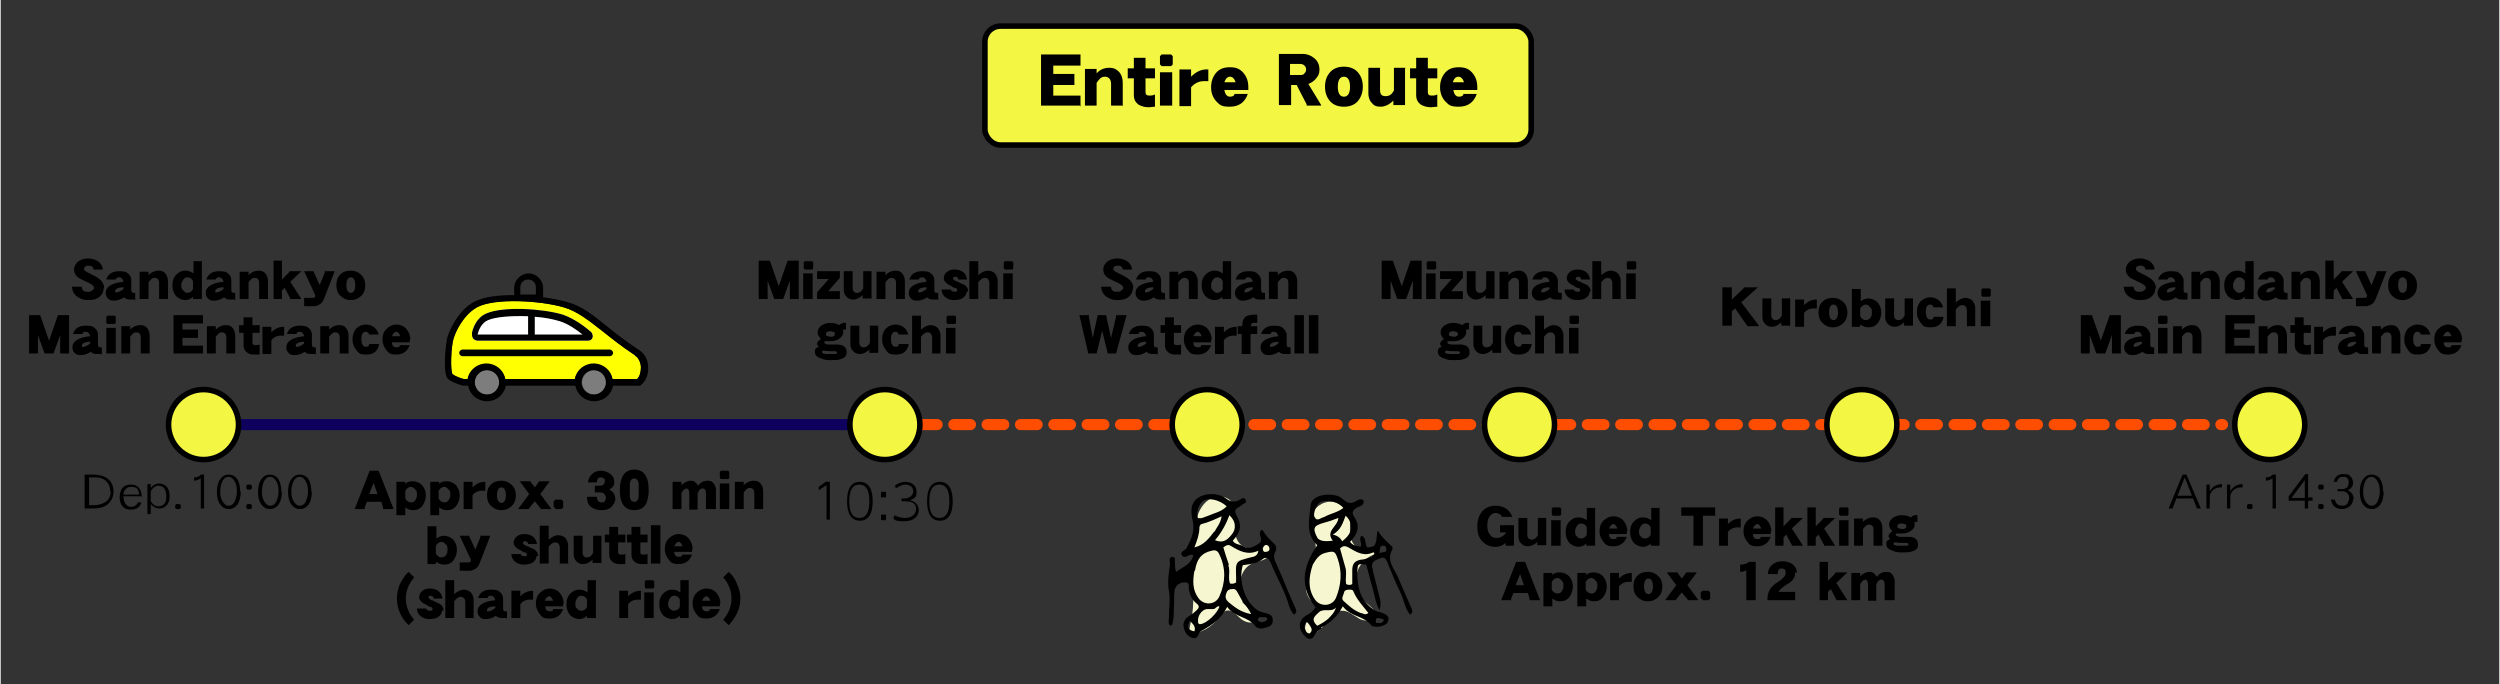 <svg xmlns="http://www.w3.org/2000/svg" id="_&#x30EC;&#x30A4;&#x30E4;&#x30FC;_1" width="158.6mm" height="43.4mm" viewBox="0 0 449.6 123.1"><rect x="0" y="0" width="449.6" height="123.1" fill="#333333" stroke="none"/><defs><style>      .st0 {        fill: #ffff01;      }      .st1 {        fill: #f6f7d0;      }      .st2 {        stroke: #ff4d01;        stroke-dasharray: 3;        stroke-linecap: round;        stroke-linejoin: round;      }      .st2, .st3 {        fill: none;        stroke-width: 2px;      }      .st4 {        fill: #7d7d7d;      }      .st5 {        fill: #fff;      }      .st6 {        fill: #f3f642;        stroke: #000;      }      .st6, .st3 {        stroke-miterlimit: 10;      }      .st3 {        stroke: #0e015e;      }    </style></defs><g><path d="M70.6,91.6h-1.8c0,0,0-.2,0-.3l-.3-1h-2.6l-.4,1c0,.1,0,.2,0,.3h-1.8l2.7-6.9h1.6l2.7,6.9ZM67.8,88.9l-.7-2-.8,2h1.5Z"></path><path d="M76.5,89.1c0,.7-.2,1.3-.6,1.9-.5.6-1,.8-1.7.8s-.9-.2-1.4-.5v1.2c0,0,0,.1,0,.2h-1.6c0,0,0-.1,0-.2v-5.6c0,0,0-.2,0-.2h1.6v.4c.3-.4.8-.5,1.4-.5s1.3.3,1.7.8c.4.5.6,1.1.6,1.8ZM74.9,89c0-.4,0-.7-.3-.9-.2-.3-.5-.5-.8-.5s-.7.2-1,.7v1.4c.2.4.6.7,1,.7s.6-.1.8-.4c.2-.3.3-.6.3-.9Z"></path><path d="M82.6,89.1c0,.7-.2,1.3-.6,1.9-.5.6-1,.8-1.7.8s-.9-.2-1.4-.5v1.2c0,0,0,.1,0,.2h-1.6c0,0,0-.1,0-.2v-5.6c0,0,0-.2,0-.2h1.6v.4c.3-.4.8-.5,1.4-.5s1.3.3,1.7.8c.4.5.6,1.1.6,1.8ZM80.9,89c0-.4,0-.7-.3-.9-.2-.3-.5-.5-.8-.5s-.7.2-1,.7v1.4c.2.4.6.7,1,.7s.6-.1.8-.4c.2-.3.3-.6.3-.9Z"></path><path d="M87.2,88.3c-.2,0-.4,0-.6,0-.7,0-1.3.3-1.7.8v2.3c0,0,0,.2,0,.2h-1.6c0,0,0-.2,0-.2v-4.5c0,0,0-.1,0-.2h1.6c0,0,0,.2,0,.2v.8c.7-.7,1.4-1,2.3-1v1.7Z"></path><path d="M92.7,89.1c0,.8-.2,1.4-.7,1.9-.5.5-1.1.8-1.9.8s-1.4-.3-1.9-.8c-.5-.5-.7-1.1-.7-1.9s.2-1.4.7-1.9c.5-.5,1.1-.7,1.9-.7s1.4.3,1.9.8c.5.5.7,1.1.7,1.9ZM90.9,89.1c0-.9-.3-1.4-.8-1.4s-.8.5-.8,1.4.3,1.4.8,1.4.8-.5.8-1.4Z"></path><path d="M99.1,91.6h-1.9c0-.1-.1-.2-.2-.3l-.9-1.1-.9,1.1c0,0-.1.2-.2.3h-1.9l2-2.7-1.7-2.3h1.9c0,0,.1.2.2.3l.6.8.6-.8c0,0,.1-.2.2-.3h1.9l-1.7,2.3,2,2.7Z"></path><path d="M101.3,91.2l-.4.4h-1l-.4-.4v-1l.3-.3h1.1l.3.3v1Z"></path><path d="M110.6,89.7c0,.6-.3,1.1-.8,1.6-.5.4-1,.5-1.7.5s-1.4-.2-1.9-.6-.7-1-.7-1.8h1.8c0,.7.3,1,.8,1s.4,0,.6-.2c.1-.2.2-.4.2-.6s-.1-.6-.4-.8c-.2-.2-.5-.2-.8-.2h-.8v-1.2h.9c.6,0,.9-.3.9-.8s0-.4-.2-.5c-.1-.1-.3-.2-.5-.2s-.4,0-.5.2c-.1.1-.2.3-.2.5v.2h-1.6c0-.6.3-1.1.7-1.5.4-.4,1-.6,1.6-.6s1.1.2,1.6.5c.5.4.8.8.8,1.4s0,.6-.2.9c-.1.2-.4.4-.7.6.8.4,1.1,1,1.1,1.8Z"></path><path d="M116.6,88.2c0,1.1-.2,1.9-.5,2.5-.4.7-1.1,1.1-2.1,1.1-1.7,0-2.6-1.2-2.6-3.6s.9-3.7,2.6-3.7,2.6,1.2,2.6,3.7ZM114.8,89.1v-.9c0-.5,0-.8,0-.9,0-.8-.3-1.2-.8-1.2s-.8.4-.8,1.2v1.8c0,.8.3,1.2.8,1.2s.8-.4.8-1.2Z"></path><path d="M128.5,91.6h-1.6c0,0,0-.1,0-.2v-2.6c0-.6-.2-.9-.6-.9s-.7.3-.9.9v2.9h-1.5v-2.9c0-.6-.2-.9-.5-.9s-.6.3-.9.8v2.7c0,0,0,.2,0,.2h-1.6c0,0,0-.2,0-.2v-4.5c0,0,0-.2,0-.2h1.6c0,.1,0,.3,0,.6.5-.5,1.1-.8,1.7-.8s.9.3,1.3.9c.4-.6,1-.9,1.7-.9s.8.2,1.1.5c.2.3.4.7.4,1.1v3.3c0,0,0,.1,0,.2Z"></path><path d="M131.1,86l-.2.2h-1.3l-.2-.2v-1.1l.2-.2h1.3l.2.2v1.1ZM131.1,91.6h-1.7c0,0,0-.2,0-.2v-4.1c0,0,0-.2,0-.3h1.7c0,0,0,.2,0,.3v4.1c0,0,0,.1,0,.2Z"></path><path d="M137.2,91.6h-1.6c0,0,0-.2,0-.2v-2.7c0-.6-.3-.9-.8-.9s-.7.3-1.1.8v2.8c0,0,0,.1,0,.2h-1.6c0,0,0-.2,0-.2v-4.5c0,0,0-.1,0-.2h1.6v.6c.5-.5,1.1-.8,1.8-.8s1,.2,1.3.6c.3.4.4.9.4,1.4v2.9c0,0,0,.1,0,.2Z"></path><path d="M82.1,98.9c0,.7-.2,1.3-.6,1.9-.5.6-1,.8-1.7.8s-.9-.2-1.5-.5v.4s-1.5,0-1.5,0c0,0,0-.2,0-.2v-6.4c0,0,0-.1,0-.2h1.6c0,0,0,.2,0,.2v2c.4-.3.9-.5,1.4-.5s1.3.3,1.7.8c.4.5.6,1.1.6,1.8ZM80.4,98.9c0-.4,0-.7-.3-.9-.2-.3-.5-.5-.8-.5s-.7.2-1,.7v1.4c.3.5.6.7,1,.7s.7-.2.9-.5c.2-.3.2-.6.2-1Z"></path><path d="M88.1,96.4l-1.9,4.9c-.2.5-.4.8-.7,1-.3.2-.7.4-1.1.4h-1.8v-1.5c.1,0,.2,0,.3,0h.9c.2,0,.4,0,.4,0,.3,0,.4-.2.4-.3s0-.1,0-.2l-2-4.3h1.7c0,0,0,.2.1.3l1,2.2.9-2.2c0-.1,0-.2,0-.3h1.7Z"></path><path d="M96.4,100.1c0,.5-.3.9-.8,1.2-.4.2-.9.3-1.5.3s-1.1-.2-1.5-.5c-.4-.3-.7-.8-.7-1.4h1.7c0,.1,0,.2.2.3.1,0,.2.1.4.1.3,0,.5,0,.5-.3s-.1-.3-.4-.4c-.1,0-.4-.1-.6-.3-.9-.4-1.4-.9-1.4-1.4s.2-.9.6-1.2c.4-.3.8-.4,1.3-.4,1.3,0,2.1.6,2.3,1.8h-1.6c0-.3-.2-.5-.5-.5s-.5.1-.4.4c0,.1.2.2.5.4.1,0,.4.1.7.3.4.2.8.3,1,.5.3.3.5.6.5,1Z"></path><path d="M102.2,101.4h-1.6c0,0,0-.2,0-.2v-2.6c0-.6-.3-1-.8-1s-.8.3-1.2.8v2.8c0,0,0,.2,0,.2h-1.6c0,0,0-.2,0-.2v-6.4c0,0,0-.2,0-.2h1.6c0,0,0,.1,0,.2v2.3c.6-.5,1.2-.8,1.7-.8s1,.2,1.3.5c.3.4.5.8.5,1.4v3.1c0,0,0,.2,0,.2Z"></path><path d="M108.1,96.4c0,.1,0,.2,0,.2v4.5c0,0,0,.2,0,.2h-1.6v-.6c-.5.5-1.1.8-1.7.8s-.9-.2-1.2-.5c-.3-.3-.5-.7-.5-1.2v-3.2c0,0,0-.1,0-.2h1.6c0,0,0,.2,0,.2v2.8c0,.6.3.9.8.9s.8-.3,1.1-.8v-2.9c0,0,0-.1,0-.2h1.6Z"></path><path d="M112.4,101.5c-.3,0-.6,0-.9,0-.6,0-1.1-.1-1.4-.4-.4-.3-.6-.7-.6-1.3v-2.2h-.6c0,0-.2,0-.2,0v-1.4h.8v-1.2c0,0,0-.1,0-.2h1.6c0,0,0,.1,0,.2v1.2h1.3v1.4c0,0-.1,0-.2,0h-1.1v1.8c0,.3.2.4.5.4.2,0,.5,0,.8-.1v1.6Z"></path><path d="M116.4,101.5c-.3,0-.6,0-.9,0-.6,0-1.1-.1-1.4-.4-.4-.3-.6-.7-.6-1.3v-2.2h-.6c0,0-.2,0-.2,0v-1.4h.8v-1.2c0,0,0-.1,0-.2h1.6c0,0,0,.1,0,.2v1.2h1.3v1.4c0,0-.1,0-.2,0h-1.1v1.8c0,.3.2.4.5.4.2,0,.5,0,.8-.1v1.6Z"></path><path d="M118.7,101.4h-1.7c0,0,0-.2,0-.2v-6.5c0,0,0-.2,0-.2h1.7c0,0,0,.2,0,.2v6.5c0,0,0,.1,0,.2Z"></path><path d="M124.4,98.9c0,.1,0,.3,0,.4h-3.2c0,.6.3.9.8.9s.6-.1.6-.4h1.8c-.4,1.1-1.2,1.7-2.4,1.7s-1.4-.3-1.8-.8c-.4-.5-.7-1.1-.7-1.9s.2-1.4.7-1.9c.5-.5,1.1-.8,1.8-.8s1.4.3,1.8.8c.4.5.7,1.1.7,1.9ZM122.7,98.3c-.2-.5-.4-.8-.7-.8s-.6.3-.8.8h1.5Z"></path><path d="M74.4,103.9c-.3.3-.6.8-.9,1.3-.4.8-.6,1.6-.6,2.5s.2,1.7.6,2.5c.3.6.6,1,.9,1.3l-1,1c-.7-.7-1.2-1.4-1.5-2.1-.4-.8-.6-1.7-.6-2.7s.2-2,.7-2.9c.4-.7.8-1.4,1.4-1.9l1,1Z"></path><path d="M79.4,109.9c0,.5-.3.9-.8,1.2-.4.2-.9.3-1.5.3s-1.1-.2-1.5-.5c-.4-.3-.7-.8-.7-1.4h1.7c0,.1,0,.2.2.3.1,0,.2.1.4.1.3,0,.5,0,.5-.3s-.1-.3-.4-.4c-.1,0-.4-.1-.6-.3-.9-.4-1.4-.9-1.4-1.4s.2-.9.6-1.2c.4-.3.8-.4,1.3-.4,1.3,0,2.1.6,2.3,1.8h-1.6c0-.3-.2-.5-.5-.5s-.5.1-.4.4c0,.1.2.2.5.4.1,0,.4.1.7.3.4.2.8.3,1,.5.3.3.5.6.5,1Z"></path><path d="M85.2,111.2h-1.6c0,0,0-.2,0-.2v-2.6c0-.6-.3-1-.8-1s-.8.3-1.2.8v2.8c0,0,0,.2,0,.2h-1.6c0,0,0-.2,0-.2v-6.4c0,0,0-.2,0-.2h1.6c0,0,0,.1,0,.2v2.3c.6-.5,1.2-.8,1.7-.8s1,.2,1.3.5c.3.4.5.8.5,1.4v3.1c0,0,0,.2,0,.2Z"></path><path d="M91.2,111.2c-.5,0-.9,0-1.1,0-.5,0-.8-.2-1-.4-.6.4-1.2.6-1.8.6s-.8-.1-1.1-.4c-.3-.3-.4-.6-.4-1,0-1.1,1.1-1.8,3.2-2-.1-.5-.4-.8-.8-.8s-.5.1-.6.4h-1.7c.3-1,1.1-1.5,2.3-1.5s1.4.2,1.8.6c.3.3.4.7.4,1.1v1.7c0,.3.1.5.4.5s.2,0,.3,0v1.3ZM89,109.6v-.5c-1,0-1.5.3-1.5.7s0,.2.1.2c0,0,.1,0,.2,0,.3,0,.7-.2,1.2-.6Z"></path><path d="M95.8,107.9c-.2,0-.4,0-.6,0-.7,0-1.3.3-1.7.8v2.3c0,0,0,.2,0,.2h-1.6c0,0,0-.2,0-.2v-4.5c0,0,0-.1,0-.2h1.6c0,0,0,.2,0,.2v.8c.7-.7,1.4-1,2.3-1v1.7Z"></path><path d="M101.2,108.7c0,.1,0,.3,0,.4h-3.2c0,.6.3.9.8.9s.6-.1.6-.4h1.8c-.4,1.1-1.2,1.7-2.4,1.7s-1.4-.3-1.8-.8c-.4-.5-.7-1.1-.7-1.9s.2-1.4.7-1.9c.5-.5,1.1-.8,1.8-.8s1.4.3,1.8.8c.4.5.7,1.1.7,1.9ZM99.4,108.1c-.2-.5-.4-.8-.7-.8s-.6.3-.8.8h1.5Z"></path><path d="M107.1,104.3c0,0,0,.2,0,.2v6.5c0,0,0,.1,0,.2h-1.6v-.4c-.4.4-.9.6-1.4.6s-1.3-.3-1.7-.8c-.4-.5-.6-1.1-.6-1.9s.2-1.3.6-1.8c.5-.5,1-.8,1.7-.8s1,.2,1.5.5v-2c0,0,0-.2,0-.2h1.6ZM105.5,109.3v-1.4c-.2-.5-.6-.7-1-.7s-.6.2-.8.5c-.2.3-.3.6-.3.9s0,.7.3.9c.2.3.5.4.8.4s.8-.2,1-.7Z"></path><path d="M115.2,107.9c-.2,0-.4,0-.6,0-.7,0-1.3.3-1.7.8v2.3c0,0,0,.2,0,.2h-1.6c0,0,0-.2,0-.2v-4.5c0,0,0-.1,0-.2h1.6c0,0,0,.2,0,.2v.8c.7-.7,1.4-1,2.3-1v1.7Z"></path><path d="M117.6,105.7l-.2.2h-1.3l-.2-.2v-1.1l.2-.2h1.3l.2.2v1.1ZM117.5,111.2h-1.7c0,0,0-.2,0-.2v-4.1c0,0,0-.2,0-.3h1.7c0,0,0,.2,0,.3v4.1c0,0,0,.1,0,.2Z"></path><path d="M123.8,104.3c0,0,0,.2,0,.2v6.5c0,0,0,.1,0,.2h-1.6v-.4c-.4.4-.9.6-1.4.6s-1.3-.3-1.7-.8c-.4-.5-.6-1.1-.6-1.9s.2-1.3.6-1.8c.5-.5,1-.8,1.7-.8s1,.2,1.5.5v-2c0,0,0-.2,0-.2h1.6ZM122.2,109.3v-1.4c-.2-.5-.6-.7-1-.7s-.6.2-.8.5c-.2.3-.3.6-.3.9s0,.7.3.9c.2.3.5.4.8.4s.8-.2,1-.7Z"></path><path d="M129.4,108.7c0,.1,0,.3,0,.4h-3.2c0,.6.3.9.8.9s.6-.1.6-.4h1.8c-.4,1.1-1.2,1.7-2.4,1.7s-1.4-.3-1.8-.8c-.4-.5-.7-1.1-.7-1.9s.2-1.4.7-1.9c.5-.5,1.1-.8,1.8-.8s1.4.3,1.8.8c.4.5.7,1.1.7,1.9ZM127.7,108.1c-.2-.5-.4-.8-.7-.8s-.6.3-.8.8h1.5Z"></path><path d="M133.1,107.7c0,.9-.2,1.8-.6,2.6-.3.7-.8,1.4-1.5,2.2l-1-1c.3-.3.6-.8.9-1.3.4-.8.6-1.6.6-2.5s-.2-1.7-.6-2.5c-.3-.6-.6-1-.9-1.3l1-1c.7.6,1.2,1.4,1.5,2.2.4.9.6,1.7.6,2.6Z"></path></g><rect class="st6" x="177.1" y="4.7" width="98.3" height="21.4" rx="2.8" ry="2.8"></rect><line class="st3" x1="39.1" y1="76.4" x2="153.8" y2="76.4"></line><line class="st2" x1="165.5" y1="76.4" x2="399.8" y2="76.4"></line><g><g><path class="st0" d="M114.1,63.9c-2.3-1.5-4.1-3-5.8-4.3-2.5-2-4.5-3.6-7-4.3-4.1-1.2-12.4-1.8-15.6,0-2.5,1.4-3.9,4.5-4.2,5.6-.5,1.7-.6,5.9-.2,6.5.5.4,1.6.7,2.1.9h.6c.3-1.6,1.7-2.8,3.4-2.8s3.1,1.2,3.4,2.8c0,0,0,0,0,0h12.5c.3-1.6,1.7-2.8,3.4-2.8s3.1,1.2,3.4,2.8h4.4c.5-.5.7-1.3.7-2.2,0-.9-.4-1.7-1.1-2.1Z"></path><path class="st4" d="M87.5,66.6c-1.2,0-2.2,1-2.2,2.2s1,2.2,2.2,2.2,2.2-1,2.2-2.2-1-2.2-2.2-2.2Z"></path><path class="st4" d="M106.8,66.6c-1.2,0-2.2,1-2.2,2.2s1,2.2,2.2,2.2,2.2-1,2.2-2.2-1-2.2-2.2-2.2Z"></path></g><g><path class="st5" d="M106.5,60.8c.1-.3,0-.7-.2-1-1-.9-3.1-2.5-5.2-3.2-3.7-1.1-10.7-1.5-13.7-.2-1.7.7-2.4,2.5-2.6,3.5,0,.4,0,.7.2,1,.2.3.6.4.9.4h19.8c.4,0,.7-.2.8-.6Z"></path><path d="M80.6,68.3c.8.6,2.5,1.1,2.7,1.1,0,0,0,0,.1,0h.7c.3,1.6,1.7,2.8,3.4,2.8s3.1-1.2,3.4-2.8c0,0,0,0,0,0h12.5c.3,1.6,1.7,2.8,3.4,2.8s3.1-1.2,3.4-2.8h4.6c.1,0,.3,0,.4-.1.9-.7,1.4-2,1.3-3.3,0-1.3-.7-2.4-1.6-3-2.3-1.5-4.1-2.9-5.7-4.2-2.6-2.1-4.7-3.8-7.4-4.5-1.1-.3-2.6-.6-4.2-.8v-1.7c0-1.4-1.2-2.6-2.6-2.6s-2.6,1.2-2.6,2.6v1.3c-2.4,0-5.3.2-7.2,1.2-2.8,1.5-4.3,4.8-4.8,6.3-.3,1.1-1,6.8.2,7.7ZM96.3,53h-2.8v-1.3c0-.8.6-1.4,1.4-1.4s1.4.6,1.4,1.4v1.3ZM104.5,68.8c0-1.2,1-2.2,2.2-2.2s2.2,1,2.2,2.2-1,2.2-2.2,2.2-2.2-1-2.2-2.2ZM85.3,68.8c0-1.2,1-2.2,2.2-2.2s2.2,1,2.2,2.2-1,2.2-2.2,2.2-2.2-1-2.2-2.2ZM81.5,60.9c.3-1.1,1.7-4.2,4.2-5.6,3.2-1.7,11.5-1.2,15.6,0,2.4.7,4.4,2.3,7,4.3,1.6,1.3,3.5,2.8,5.8,4.3.6.4,1,1.2,1.1,2.1,0,.9-.2,1.7-.7,2.2h-4.4c-.3-1.6-1.7-2.8-3.4-2.8s-3.1,1.2-3.4,2.8h-12.5s0,0,0,0c-.3-1.6-1.7-2.8-3.4-2.8s-3.1,1.2-3.4,2.8h-.6c-.5-.1-1.6-.5-2.1-.9-.4-.6-.3-4.8.2-6.5Z"></path><path d="M106.5,60.8c.1-.3,0-.7-.2-1-1-.9-3.1-2.5-5.2-3.2-3.7-1.1-10.7-1.5-13.7-.2-1.7.7-2.4,2.5-2.6,3.5,0,.4,0,.7.2,1,.2.3.6.4.9.4h19.8c.4,0,.7-.2.8-.6ZM94.9,56.9v3.3h-9.1c.2-.8.7-2.1,1.9-2.6,1.4-.6,4.2-.8,7.2-.7ZM104.7,60.2h-8.6v-3.2c1.6.1,3.2.4,4.5.8,1.6.5,3.1,1.6,4.1,2.4Z"></path><path d="M83.1,62.9h26.5c.3,0,.6.3.6.6s-.3.6-.6.6h-26.5c-.3,0-.6-.3-.6-.6s.3-.6.6-.6Z"></path></g></g><circle class="st6" cx="36.5" cy="76.4" r="6.3"></circle><circle class="st6" cx="159.1" cy="76.4" r="6.3"></circle><circle class="st6" cx="217.1" cy="76.4" r="6.3"></circle><circle class="st6" cx="273.3" cy="76.4" r="6.3"></circle><circle class="st6" cx="334.9" cy="76.4" r="6.3"></circle><circle class="st6" cx="408.3" cy="76.4" r="6.3"></circle><g><path d="M20.3,88.4c0,.9-.3,1.6-.9,2.2-.6.6-1.5.9-2.8.9h-1.5v-6.1h1.5c1.1,0,1.9.2,2.6.7.7.5,1.1,1.3,1.1,2.4ZM19.7,88.4c0-.7-.2-1.3-.7-1.8-.5-.5-1.2-.7-2-.7h-1.1v5h.8c.9,0,1.6-.2,2.2-.6.6-.4.9-1.1.9-1.9Z"></path><path d="M25.5,89.3h-3.4c0,.5.1.9.3,1.3.3.4.6.6,1.1.6s1-.3,1.2-.8h.6c-.2.8-.8,1.3-1.8,1.3s-1.1-.2-1.5-.5c-.4-.4-.6-1-.6-1.7s.2-1.4.6-1.8c.4-.4.9-.5,1.5-.5s1,.2,1.4.6c.3.4.5,1,.5,1.7ZM24.9,88.9c0-.4-.2-.8-.4-1-.2-.2-.6-.3-1-.3s-.7.1-1,.4c-.3.3-.4.6-.4,1h2.7Z"></path><path d="M30.4,89.3c0,.8-.2,1.3-.6,1.7-.4.4-.8.5-1.3.5s-1.1-.3-1.5-.8v1.8h-.6v-5.4h.6v.7c.4-.5.9-.8,1.5-.8s.9.2,1.3.5c.4.4.6,1,.6,1.8ZM29.8,89.3c0-.5-.1-.9-.3-1.3-.2-.4-.6-.6-1.1-.6s-1,.3-1.4,1v1.8c.4.6.8.9,1.4.9.4,0,.7-.1,1-.4.3-.3.4-.7.4-1.4Z"></path><path d="M32.4,91.4l-.2.2h-.6l-.2-.2v-.5l.2-.2h.6l.2.2v.5Z"></path><path d="M36.6,91.5h-.6v-5.4c-.4.2-.8.4-1.2.4v-.6c.6,0,1-.2,1.2-.5h.6v6.1Z"></path><path d="M43.2,88.4c0,1-.2,1.8-.6,2.4-.4.5-.9.8-1.5.8s-1.1-.2-1.5-.7c-.5-.6-.7-1.4-.7-2.4s.2-1.8.7-2.4c.4-.5.8-.7,1.4-.7s1.1.2,1.5.7c.4.6.6,1.4.6,2.4ZM42.5,88.4c0-.6-.1-1.1-.3-1.6-.3-.6-.7-1-1.2-1s-.7.2-1,.6c-.3.5-.5,1.2-.5,2s.1,1.1.3,1.6c.3.6.7,1,1.2,1,.4,0,.8-.2,1-.6.3-.5.5-1.2.5-2Z"></path><path d="M45.2,87.9l-.2.2h-.6l-.2-.2v-.5l.2-.2h.6l.2.2v.5ZM45.2,91.4l-.2.2h-.6l-.2-.2v-.5l.2-.2h.6l.2.2v.5Z"></path><path d="M50.6,88.4c0,1-.2,1.8-.6,2.4-.4.5-.9.8-1.5.8s-1.1-.2-1.5-.7c-.5-.6-.7-1.4-.7-2.4s.2-1.8.7-2.4c.4-.5.8-.7,1.4-.7s1.1.2,1.5.7c.4.6.6,1.4.6,2.4ZM50,88.4c0-.6-.1-1.1-.3-1.6-.3-.6-.7-1-1.2-1s-.7.2-1,.6c-.3.5-.5,1.2-.5,2s.1,1.1.3,1.6c.3.6.7,1,1.2,1,.4,0,.8-.2,1-.6.3-.5.5-1.2.5-2Z"></path><path d="M56,88.4c0,1-.2,1.8-.6,2.4-.4.5-.9.8-1.5.8s-1.1-.2-1.5-.7c-.5-.6-.7-1.4-.7-2.4s.2-1.8.7-2.4c.4-.5.8-.7,1.4-.7s1.1.2,1.5.7c.4.6.6,1.4.6,2.4ZM55.3,88.4c0-.6-.1-1.1-.3-1.6-.3-.6-.7-1-1.2-1s-.7.2-1,.6c-.3.5-.5,1.2-.5,2s.1,1.1.3,1.6c.3.6.7,1,1.2,1,.4,0,.8-.2,1-.6.3-.5.5-1.2.5-2Z"></path></g><g><path d="M148.6,86.7h.6v6.8h-.6v-6.2l-1.4.9v-.6c0,0,1.4-1,1.4-1Z"></path><path d="M152.3,90.2c0-.8,0-3.5,2.3-3.5s2.3,2.8,2.3,3.5,0,3.5-2.3,3.5-2.3-2.8-2.3-3.5ZM156.3,90.2c0-1-.1-3-1.8-3s-1.8,2-1.8,3,.1,3,1.8,3,1.8-2,1.8-3Z"></path><path d="M159.3,88.5v1h-.9v-1h.9ZM159.3,92.6v1h-.9v-1h.9Z"></path><path d="M160.8,92.7c.6.3,1.2.5,1.9.5,1.5,0,2-.9,2-1.6s-.2-1.4-2.1-1.4h-.5v-.5h.5c.8,0,1.6-.5,1.6-1.3s-.7-1.2-1.4-1.2-1.5.5-1.7.7l-.2-.5c.6-.5,1.2-.7,1.9-.7,1,0,2,.6,2,1.7s-.2,1.2-1.2,1.6c1.3.3,1.6,1.2,1.6,1.8,0,.9-.7,2-2.6,2s-1.6-.3-2-.5l.2-.5Z"></path><path d="M166.7,90.2c0-.8,0-3.5,2.3-3.5s2.3,2.8,2.3,3.5,0,3.5-2.3,3.5-2.3-2.8-2.3-3.5ZM170.7,90.2c0-1-.1-3-1.8-3s-1.8,2-1.8,3,.1,3,1.8,3,1.8-2,1.8-3Z"></path></g><g><path d="M395.9,91.5h-.7l-.7-1.8h-3l-.7,1.8h-.7l2.5-6.1h.7l2.6,6.1ZM394.3,89.2l-1.3-3.3-1.3,3.3h2.6Z"></path><path d="M399.6,87.7c-.6,0-1,.1-1.4.4-.3.2-.6.6-.7,1.1v2.3h-.6v-4.3h.6v1.2c.3-.5.6-.8,1-1,.4-.2.8-.3,1.2-.3v.6Z"></path><path d="M403.3,87.7c-.6,0-1,.1-1.4.4-.3.2-.6.6-.7,1.1v2.3h-.6v-4.3h.6v1.2c.3-.5.6-.8,1-1,.4-.2.8-.3,1.2-.3v.6Z"></path><path d="M405.2,91.4l-.2.2h-.6l-.2-.2v-.5l.2-.2h.6l.2.2v.5Z"></path><path d="M409.4,91.5h-.6v-5.4c-.4.2-.8.4-1.2.4v-.6c.6,0,1-.2,1.2-.5h.6v6.1Z"></path><path d="M416,90.1h-.8v1.4h-.6v-1.4h-2.9v-.8l3-4h.5v4.2h.8v.5ZM414.6,89.6v-3.2l-2.4,3.2h2.4Z"></path><path d="M418,87.9l-.2.2h-.6l-.2-.2v-.5l.2-.2h.6l.2.2v.5ZM418,91.4l-.2.2h-.6l-.2-.2v-.5l.2-.2h.6l.2.2v.5Z"></path><path d="M423.3,89.8c0,.5-.2.9-.6,1.3-.4.3-.8.5-1.4.5-1.1,0-1.8-.6-2-1.7h.7c.2.8.6,1.1,1.4,1.1.3,0,.6-.1.8-.3.2-.3.3-.6.4-1,0-.5-.2-.9-.5-1.1-.2-.1-.4-.2-.7-.2h-.9v-.4h.9c.3,0,.6-.1.8-.3.2-.2.3-.5.3-.9s-.1-.6-.3-.8c-.2-.2-.5-.2-.8-.2-.5,0-.9.3-1,.9h-.6c.2-.9.8-1.4,1.7-1.4s1,.1,1.3.4c.3.3.4.6.5,1.1,0,.7-.4,1.2-1,1.4.7.3,1.1.9,1.1,1.6Z"></path><path d="M428.8,88.4c0,1-.2,1.8-.6,2.4-.4.5-.9.8-1.5.8s-1.1-.2-1.5-.7c-.5-.6-.7-1.4-.7-2.4s.2-1.8.7-2.4c.4-.5.8-.7,1.4-.7s1.1.2,1.5.7c.4.6.6,1.4.6,2.4ZM428.1,88.4c0-.6-.1-1.1-.3-1.6-.3-.6-.7-1-1.2-1s-.7.2-1,.6c-.3.5-.5,1.2-.5,2s.1,1.1.3,1.6c.3.6.7,1,1.2,1,.4,0,.8-.2,1-.6.3-.5.5-1.2.5-2Z"></path></g><g><path d="M272.3,98.2h-1.5c0,0,0-.3,0-.5-.6.5-1.2.7-1.8.7-1,0-1.9-.4-2.5-1.1-.6-.7-.8-1.5-.8-2.6s.3-1.9.8-2.6c.6-.7,1.4-1.1,2.5-1.1,1.5,0,2.5.7,3,2h-1.9c0-.2-.2-.4-.4-.5-.2-.1-.4-.2-.7-.2-.5,0-.9.3-1.2.8-.2.4-.3.9-.3,1.5s.1,1.1.4,1.5c.3.5.7.7,1.3.7s1.3-.3,1.7-1h-.9s-.1,0-.2,0v-1.3h2.5v3.3c0,0,0,.1,0,.2Z"></path><path d="M278.1,93.2c0,.1,0,.2,0,.2v4.5c0,0,0,.2,0,.2h-1.6v-.6c-.5.5-1.1.8-1.7.8s-.9-.2-1.2-.5c-.3-.3-.5-.7-.5-1.2v-3.2c0,0,0-.1,0-.2h1.6c0,0,0,.2,0,.2v2.8c0,.6.3.9.8.9s.8-.3,1.1-.8v-2.9c0,0,0-.1,0-.2h1.6Z"></path><path d="M280.8,92.6l-.2.2h-1.3l-.2-.2v-1.1l.2-.2h1.3l.2.2v1.1ZM280.7,98.2h-1.7c0,0,0-.2,0-.2v-4.1c0,0,0-.2,0-.3h1.7c0,0,0,.2,0,.3v4.1c0,0,0,.1,0,.2Z"></path><path d="M286.9,91.3c0,0,0,.2,0,.2v6.5c0,0,0,.1,0,.2h-1.6v-.4c-.4.4-.9.6-1.4.6s-1.3-.3-1.7-.8c-.4-.5-.6-1.1-.6-1.9s.2-1.3.6-1.8c.5-.5,1-.8,1.7-.8s1,.2,1.5.5v-2c0,0,0-.2,0-.2h1.6ZM285.4,96.3v-1.4c-.2-.5-.6-.7-1-.7s-.6.2-.8.5c-.2.3-.3.6-.3.9s0,.7.3.9c.2.3.5.4.8.4s.8-.2,1-.7Z"></path><path d="M292.6,95.7c0,.1,0,.3,0,.4h-3.2c0,.6.3.9.8.9s.6-.1.6-.4h1.8c-.4,1.1-1.2,1.7-2.4,1.7s-1.4-.3-1.8-.8c-.4-.5-.7-1.1-.7-1.9s.2-1.4.7-1.9c.5-.5,1.1-.8,1.8-.8s1.4.3,1.8.8c.4.5.7,1.1.7,1.9ZM290.9,95.1c-.2-.5-.4-.8-.7-.8s-.6.3-.8.8h1.5Z"></path><path d="M298.5,91.3c0,0,0,.2,0,.2v6.5c0,0,0,.1,0,.2h-1.6v-.4c-.4.4-.9.6-1.4.6s-1.3-.3-1.7-.8c-.4-.5-.6-1.1-.6-1.9s.2-1.3.6-1.8c.5-.5,1-.8,1.7-.8s1,.2,1.5.5v-2c0,0,0-.2,0-.2h1.6ZM296.9,96.3v-1.4c-.2-.5-.6-.7-1-.7s-.6.2-.8.5c-.2.3-.3.6-.3.9s0,.7.3.9c.2.3.5.4.8.4s.8-.2,1-.7Z"></path><path d="M308.6,92.8c-.1,0-.2,0-.4,0h-1.9v5.2c0,0,0,.1,0,.2h-1.7c0,0,0-.2,0-.2v-5.2h-1.8c-.1,0-.3,0-.4,0v-1.5h6.1v1.6Z"></path><path d="M313.1,94.9c-.2,0-.4,0-.6,0-.7,0-1.3.3-1.7.8v2.3c0,0,0,.2,0,.2h-1.6c0,0,0-.2,0-.2v-4.5c0,0,0-.1,0-.2h1.6c0,0,0,.2,0,.2v.8c.7-.7,1.4-1,2.3-1v1.7Z"></path><path d="M318.5,95.7c0,.1,0,.3,0,.4h-3.2c0,.6.3.9.8.9s.6-.1.6-.4h1.8c-.4,1.1-1.2,1.7-2.4,1.7s-1.4-.3-1.8-.8c-.4-.5-.7-1.1-.7-1.9s.2-1.4.7-1.9c.5-.5,1.1-.8,1.8-.8s1.4.3,1.8.8c.4.5.7,1.1.7,1.9ZM316.8,95.1c-.2-.5-.4-.8-.7-.8s-.6.3-.8.8h1.5Z"></path><path d="M324.3,93.2l-2,1.9,2,3.1h-2c0-.1,0-.2-.1-.3l-.9-1.7-.5.5v1.3c0,0,0,.2,0,.2h-1.5c0,0,0-.2,0-.2v-6.5c0,0,0-.2,0-.2h1.5c0,0,0,.2,0,.2v3.2l1.2-1.2c0,0,.1-.2.2-.3h2.2Z"></path><path d="M330.1,93.2l-2,1.9,2,3.1h-2c0-.1,0-.2-.1-.3l-.9-1.7-.5.5v1.3c0,0,0,.2,0,.2h-1.5c0,0,0-.2,0-.2v-6.5c0,0,0-.2,0-.2h1.5c0,0,0,.2,0,.2v3.2l1.2-1.2c0,0,.1-.2.2-.3h2.2Z"></path><path d="M332.5,92.6l-.2.2h-1.3l-.2-.2v-1.1l.2-.2h1.3l.2.2v1.1ZM332.5,98.2h-1.7c0,0,0-.2,0-.2v-4.1c0,0,0-.2,0-.3h1.7c0,0,0,.2,0,.3v4.1c0,0,0,.1,0,.2Z"></path><path d="M338.6,98.2h-1.6c0,0,0-.2,0-.2v-2.7c0-.6-.3-.9-.8-.9s-.7.3-1.1.8v2.8c0,0,0,.1,0,.2h-1.6c0,0,0-.2,0-.2v-4.5c0,0,0-.1,0-.2h1.6v.6c.5-.5,1.1-.8,1.8-.8s1,.2,1.3.6c.3.4.4.9.4,1.4v2.9c0,0,0,.1,0,.2Z"></path><path d="M345,98.1c0,.5-.3.9-1,1.1-.5.2-1,.2-1.7.2s-1.3,0-1.8-.3c-.8-.2-1.2-.6-1.2-1.2s.2-.7.7-.9c-.2-.2-.3-.4-.3-.5,0-.3.2-.6.7-.9-.4-.4-.6-.8-.6-1.2,0-.5.3-1,.8-1.3.5-.3,1-.4,1.5-.4s1.1.1,1.6.4c.3-.3.7-.5,1.2-.4v1.2c-.1,0-.3,0-.5,0,0,.2,0,.4,0,.5,0,.5-.3.9-.8,1.2-.5.3-1,.4-1.5.4s-.2,0-.4,0c-.2,0-.3,0-.4,0-.2,0-.3,0-.3.2,0,.2.2.3.7.4.3,0,.9,0,1.7,0,1,0,1.6.5,1.6,1.3ZM343.3,98c0-.2-.1-.3-.4-.3-.8,0-1.4,0-1.9-.1-.1,0-.2,0-.2,0-.1,0-.2.1-.2.3s.2.2.7.3c.4,0,.7,0,.9,0s.6,0,.7,0c.3,0,.4-.1.4-.3ZM342.9,94.7c0-.2,0-.3-.3-.4-.2,0-.3-.1-.5-.1s-.4,0-.5.1c-.2,0-.3.2-.3.4s0,.3.3.4c.2,0,.3.1.5.1s.4,0,.5-.1c.2,0,.3-.2.3-.4Z"></path><path d="M276.9,108h-1.8c0,0,0-.2,0-.3l-.3-1h-2.6l-.4,1c0,.1,0,.2,0,.3h-1.8l2.7-6.9h1.6l2.7,6.9ZM274.1,105.3l-.7-2-.8,2h1.5Z"></path><path d="M282.9,105.5c0,.7-.2,1.3-.6,1.9-.5.6-1,.8-1.7.8s-.9-.2-1.4-.5v1.2c0,0,0,.1,0,.2h-1.6c0,0,0-.1,0-.2v-5.6c0,0,0-.2,0-.2h1.6v.4c.3-.4.8-.5,1.4-.5s1.3.3,1.7.8c.4.5.6,1.1.6,1.8ZM281.2,105.4c0-.4,0-.7-.3-.9-.2-.3-.5-.5-.8-.5s-.7.2-1,.7v1.4c.2.4.6.7,1,.7s.6-.1.8-.4c.2-.3.3-.6.3-.9Z"></path><path d="M289,105.5c0,.7-.2,1.3-.6,1.9-.5.6-1,.8-1.7.8s-.9-.2-1.4-.5v1.2c0,0,0,.1,0,.2h-1.6c0,0,0-.1,0-.2v-5.6c0,0,0-.2,0-.2h1.6v.4c.3-.4.8-.5,1.4-.5s1.3.3,1.7.8c.4.5.6,1.1.6,1.8ZM287.3,105.4c0-.4,0-.7-.3-.9-.2-.3-.5-.5-.8-.5s-.7.2-1,.7v1.4c.2.4.6.7,1,.7s.6-.1.8-.4c.2-.3.3-.6.3-.9Z"></path><path d="M293.5,104.7c-.2,0-.4,0-.6,0-.7,0-1.3.3-1.7.8v2.3c0,0,0,.2,0,.2h-1.6c0,0,0-.2,0-.2v-4.5c0,0,0-.1,0-.2h1.6c0,0,0,.2,0,.2v.8c.7-.7,1.4-1,2.3-1v1.7Z"></path><path d="M299,105.5c0,.8-.2,1.4-.7,1.9-.5.5-1.1.8-1.9.8s-1.4-.3-1.9-.8c-.5-.5-.7-1.1-.7-1.9s.2-1.4.7-1.9c.5-.5,1.1-.7,1.9-.7s1.4.3,1.9.8c.5.5.7,1.1.7,1.9ZM297.3,105.5c0-.9-.3-1.4-.8-1.4s-.8.5-.8,1.4.3,1.4.8,1.4.8-.5.8-1.4Z"></path><path d="M305.5,108h-1.9c0-.1-.1-.2-.2-.3l-.9-1.1-.9,1.1c0,0-.1.2-.2.3h-1.9l2-2.7-1.7-2.3h1.9c0,0,.1.2.2.3l.6.8.6-.8c0,0,.1-.2.2-.3h1.9l-1.7,2.3,2,2.7Z"></path><path d="M307.7,107.6l-.4.4h-1l-.4-.4v-1l.3-.3h1.1l.3.3v1Z"></path><path d="M315.9,108h-1.8c0,0,0-.2,0-.2v-5.2c-.3.2-.7.3-1.1.3v-1.3c.7,0,1.3-.2,1.6-.5h1.2v6.7c0,0,0,.2,0,.2Z"></path><path d="M322.9,103c0,.6-.2,1.1-.5,1.4-.2.3-.7.6-1.2.9-.5.3-1,.7-1.3,1.2h2.6c.1,0,.2,0,.4,0v1.5h-5c0-1.1.3-1.9.9-2.5.2-.2.5-.5.9-.7.3-.2.6-.4.9-.7.4-.3.6-.7.6-1,0-.6-.2-.8-.7-.8s-.5.1-.6.3c-.1.2-.2.4-.1.7h-1.8c0-.7.3-1.3.8-1.7.5-.4,1-.6,1.8-.6s1.3.2,1.8.5c.5.4.8.9.8,1.6Z"></path><path d="M332.3,103l-2,1.9,2,3.1h-2c0-.1,0-.2-.1-.3l-.9-1.7-.5.5v1.3c0,0,0,.2,0,.2h-1.5c0,0,0-.2,0-.2v-6.5c0,0,0-.2,0-.2h1.5c0,0,0,.2,0,.2v3.2l1.2-1.2c0,0,.1-.2.2-.3h2.2Z"></path><path d="M340.6,108h-1.6c0,0,0-.1,0-.2v-2.6c0-.6-.2-.9-.6-.9s-.7.3-.9.9v2.9h-1.5v-2.9c0-.6-.2-.9-.5-.9s-.6.3-.9.8v2.7c0,0,0,.2,0,.2h-1.6c0,0,0-.2,0-.2v-4.5c0,0,0-.2,0-.2h1.6c0,.1,0,.3,0,.6.5-.5,1.1-.8,1.7-.8s.9.3,1.3.9c.4-.6,1-.9,1.7-.9s.8.2,1.1.5c.2.3.4.7.4,1.1v3.3c0,0,0,.1,0,.2Z"></path></g><path class="st1" d="M214.4,105.3c-.3-2.1.1-4.3,1.2-6.2-.6,0-1.1,0-1.7,0,.6-1.5.7-3.1,1-4.6.3-1.5.8-3.1,2-4.2s3.1-1.3,4.3-.3c1.9,1.8,0,5.3,1.5,7.5.7,1.1,2.3,1.6,3.5,1.1.6-.2,1.1-.7,1.7-.5.9.3.7,1.7-.1,2.3s-1.8.6-2.6,1c-1.8.8-2.5,3.1-2.1,5,.4,1.9,1.6,3.6,2.7,5.1-.5.9-1.9.5-2.7-.2-.8-.7-1.6-1.7-2.6-1.4-.6.2-1,.8-1.4,1.3-1.2,1.7-3.2,2.8-5.3,2.8.2-2.1,1.2-4.2.6-8.7Z"></path><path class="st1" d="M237.6,108.9c-1.4,0-2.5-1.3-2.7-2.7s.3-2.8.8-4.1c.5-1.3,1.1-2.7.9-4.1-.1-1.5-1-2.8-.9-4.3,0-1.7,1.5-3.2,3.2-3.4s3.4,1.1,3.8,2.7c.3,1.4-.2,3,.4,4.3.8,1.9,3.4,2.2,5.5,2.2-2,0-3.9,1.5-4.5,3.4-.6,1.9,0,4.2,1.5,5.5.7.6,1.8,1.3,1.7,2.2-.2,1.2-1.9,1.3-2.9.7-1-.6-2-1.5-3.2-1.4-1.4,0-2.3,1.5-3.1,2.6-.8,1.1-2.4,2.2-3.5,1.4,0-1.7.8-3.5,2.9-5.1Z"></path><path d="M223.7,98.4c1.1.5,1.9-.1,2.7-.6,1-.6-.3-1.7.4-2.4.1,0,.3,0,.3,0,.5,1,1.3,1.7,2.1,2.5.4.4.4.8.2,1.3-.5.8-.2,1.6.2,2.4,1.2,2.6,2.2,5.3,3.4,7.9.2.4.2.8-.3,1.1-.5-.5-.8-1.3-1-2-.8-2.6-2.2-4.9-3.2-7.4-.3-.7-.8-1.1-1.4-.6-1.1.9-2.4.9-3.6,1.1-.8,2.8.3,6.4,2.5,8,.4.3,1,.5,1.5.6.7.2,1.4.3,1.4,1.3,0,1.1-.8,1.2-1.5,1.4-.6.2-1.3.1-1.7-.4-1.3-1.7-3.7-1.5-5-3.4-1.1,2.2-2.8,3.3-4.6,4.3-.1,0-.3.2-.4.3-.2.6-.5,1.2-1.2,1-.9-.2-1.4-1-1.6-1.8-.2-.7,0-1.4.6-1.9.6-.4,1.2-.8,1.7-1.3.4-.4.6-.7,0-1.2-.8-.6-1.2-1.5-1.4-2.5-.1-.5.3-1.4-.8-1.3-1,0-1.7.7-1.8,1.6-.1,1,0,2-.1,3,0,.9,0,1.8-.2,2.6,0,.2-.1.5-.4.6-.5-.3-.3-.9-.3-1.3,0-1.7.3-3.5,0-5-.3-1.7,0-3.2.2-4.7,0,0,0,0,0-.1,0-.4-.3-1.2.4-1.3.7,0,.4.7.5,1.2,0,.5,0,.9.2,1.5,1.2-.9,2.7-1.3,3.1-3-.2,0-.2-.1-.3-.1-.6,0-1.2.8-1.7.2-.6-.8.6-.9.8-1.4.8-1.5,1.5-3,1.1-4.8-.3-1.4-.6-3.1.9-4.2,1.3-.9,3.6-1,5.1.1.9.7,1.6.7,2.5.2.3-.2.7-.5,1,0,.3.5-.2.7-.6.9-.2.2-.5.4-.7.5-.6.3-.7.7-.4,1.3,1.1,1.9.9,3-.6,4.7.4.7,1.2.6,1.9,1ZM214.8,102.7c-.3,1.7-.4,3.4.7,4.9,1,1.4,3.1,1.3,3.8-.3,1.1-2.5,1.2-5,0-7.5-.3-.7-.7-.9-1.4-.7-1.9.4-2.7,1.6-3,3.6ZM220.9,101.7c.4,1.1-.1,2.2.3,3.3.5.1.8,0,1.1-.2,0-.3,0-.6,0-1-.1-2.8-.1-2.8,2.6-3.5.5-.1,1.3-.2,1.4-1.2-2,.9-3.5,0-5-.9-.5-.3-.9,0-1.3.3.3,1,.6,2,1,3.1ZM218.4,95.7c.4-.8,1.1-1.5,1.3-2.8-1.3.6-2.4,1.1-3.6,1.4-.2,0-.4.4-.4.6,0,1.2-.4,2.3-.9,3.6,1.7-.4,2.6-1.6,3.6-2.9ZM217.3,92.8c1.1-.5,2.4-.7,3.3-1.7-1.3-1.2-3.5-1.7-4.4-.8-.8.8-1,1.8-.8,2.9.7.2,1.2-.2,1.9-.4ZM223.5,108.3c-.3-.6-.7-1.2-1-1.8-.2-.4-.5-.6-.9-.5-.4,0-.8.1-1,.6-.3.7-.3,1.2.4,1.8,1.2,1,2.3,1.8,4,2.1-.3-1-1-1.5-1.6-2.2ZM221.5,96.2c.9-1.1.8-2.3-.4-3.5-.6,1.6-1.4,3.1-2.6,4.5,1.4.6,2.2,0,3-1ZM215.4,112c.1.1.2.4.5.3,1.1-.1,3.1-2,3.4-3.2-.5-.1-.7.5-1.1.5-.4,0-.8,0-1.2,0-.9.1-1.8,1.4-1.5,2.4ZM214.8,113.6c.3-.9-.3-1.3-.8-1.9-.6,1.1-.4,1.7.8,1.9ZM228.2,98.2c-.6-.3-.9-.1-1.1.5,0,.4.2.7.5.6.5,0,1-.3.5-1.1ZM227.4,111.1c-.5,0-1.1-.3-1.2.5.5.5,1,.4,1.5.1.3-.2.3-.5-.2-.7Z"></path><path d="M237.7,113.1c-.6.4-1,.6-1.3,1.2-.4.9-1.1.8-1.7.2-1.3-1.3-1.3-2.9.3-3.8.6-.3,1.2-.8,1.6-1.4-2.7-3.4-2.6-7,.3-11.2-2.2-2.1-1.4-4.7-1.2-7.2.1-1.2,1.6-1.9,3.2-1.9,1,0,2,.2,2.7.9.8.7,1.5.8,2.4.2.3-.2.7-.4,1.2-.1.3.9-.6,1.1-1.1,1.3-.8.5-1.1.9-.5,1.8,1.1,1.6.5,3.1-.8,4.4.5.7,1.2.7,1.9.9.4-.7-.5-1.4.2-2,.9.4.5,1.5,1,2.1,1.5-.1,1.6-.3,1.8-2.9,0,0,.2,0,.2,0,.6,1.1,1.6,1.9,2.5,2.8,0,0,.1.4,0,.5-1.1,1.9.3,3.4,1,4.9.8,1.9,1.6,3.7,2.4,5.5.2.5.4.9-.2,1.3-1-1.2-1.1-2.8-1.8-4.1-.8-1.7-1.5-3.4-2.2-5.1-.2-.5-.5-1.3-1.2-1-.7.3-1.9.5-1.6,1.8.4,1.8.9,3.5,1.3,5.2.2.7.3,1.4,0,2.4-.8-1.5-.9-2.9-1.3-4.2-.4-1.3-.7-2.7-1.1-4-1.5-.2-1.5-.2-1.6,1.2,0,2.4.3,4.7,2.3,6.4.5.4,1,.8,1.6.9,1.5.4,2,.9,1.6,1.8-.2.6-1.7,1.1-2.6.8-.2,0-.4-.1-.4-.2-1.3-1.7-3.7-1.5-5.1-3.4-1,1.8-2.2,3-3.9,3.8ZM236.1,101.6c-.7,2.1-1,4.3.4,6.3,1,1.4,3.2,1.2,3.8-.4.9-2.2,1.1-4.6.3-6.9-.5-1.5-.7-1.5-2.3-1.1-1.1.3-1.6,1.1-2.2,2.1ZM246.8,100.1c.2-.2.5-.3.3-.8-1.7,1-3.2,0-4.6-.8-.7-.4-1.1-.2-1.5.2.3,1.1.6,2.1.9,3.2.4,1.1,0,2.2.2,3.2.4.2.8.2,1.1,0,0-.9,0-1.7,0-2.5,0-1.1.4-1.7,1.6-1.9.6,0,1.2-.3,2-.5ZM238.2,93c1.1-.6,2.4-.8,3.4-1.6-1-1.2-2.9-1.6-4.2-1-.6.3-1.3,2-1,2.6.5,1,1.1.1,1.9,0ZM237,96.9c.7.6,1.6.5,2.7.4-1.4-1.8.9-2.5,1-4.1-1,.4-1.9.7-2.7.9-1.8.5-2,1-1,2.8ZM244.7,110.3c.4,0,.8.5,1.4,0-1-1.3-2.1-2.4-2.7-3.9-.1-.3-.4-.3-.6-.3-.5,0-1,0-1.1.6-.1.5-.6,1,0,1.5.9.8,1.7,1.6,3,2.1ZM243,95.1c0-.8-.2-1.6-1-2.3-.5,1.3-.8,2.5-2.3,3.4,1,.2,1.4.7,1.7,1.2.7-.6,1.4-1.2,1.6-2.3ZM237.4,110c-.7.7-1.9,1.3-.5,2.6,1.4-.7,2.8-1.6,3.4-3.3-.8.9-1.9.2-2.9.7ZM234.6,112.8c.2.5.2,1.1.9,1.2.8-.6.2-1.2-.1-1.7-.5-.7-.7-.2-.8.5ZM249.2,98.3c-1.1-.4-1,.3-1.1,1.2.6-.3,1.6.2,1.1-1.2ZM247.5,112.1c.5,0,1.2.2,1.4-.6-1.3-.5-1.6-.4-1.4.6Z"></path><g><path d="M18.5,52c0,.5-.2.9-.6,1.3-.5.5-1.2.7-2.1.7s-1.4-.2-2-.6c-.6-.4-.9-1-1-1.8h1.8c0,.3.1.6.3.7.2.2.4.2.8.2s.5,0,.7-.2c.2-.1.4-.3.4-.5s-.2-.5-.6-.7c-.2-.1-.5-.3-1-.5-.4-.2-.8-.4-1-.5-.7-.4-1-1-1-1.6s.3-1.1.8-1.5c.5-.3,1-.5,1.7-.5s1.3.2,1.8.5c.5.4.8.8.9,1.5h-1.7c0-.5-.4-.7-.8-.7s-.4,0-.6.1c-.2.1-.3.3-.3.5,0,.2.2.4.8.7.2.1.6.3,1,.5,1.2.6,1.8,1.3,1.8,2.2Z"></path><path d="M24.3,53.9c-.5,0-.9,0-1.1,0-.5,0-.8-.2-1-.4-.6.4-1.2.6-1.8.6s-.8-.1-1.1-.4c-.3-.3-.4-.6-.4-1,0-1.1,1.1-1.8,3.2-2-.1-.5-.4-.8-.8-.8s-.5.1-.6.4h-1.7c.3-1,1.1-1.5,2.3-1.5s1.4.2,1.8.6c.3.3.4.7.4,1.1v1.7c0,.3.1.5.4.5s.2,0,.3,0v1.4ZM22.1,52.2v-.5c-1,0-1.5.3-1.5.7s0,.2.1.2c0,0,.1,0,.2,0,.3,0,.7-.2,1.2-.6Z"></path><path d="M30.1,53.8h-1.6c0,0,0-.2,0-.2v-2.7c0-.6-.3-.9-.8-.9s-.7.3-1.1.8v2.8c0,0,0,.1,0,.2h-1.6c0,0,0-.2,0-.2v-4.5c0,0,0-.1,0-.2h1.6v.6c.5-.5,1.1-.8,1.8-.8s1,.2,1.3.6c.3.4.4.9.4,1.4v2.9c0,0,0,.1,0,.2Z"></path><path d="M36.2,46.9c0,0,0,.2,0,.2v6.5c0,0,0,.1,0,.2h-1.6v-.4c-.4.4-.9.6-1.4.6s-1.3-.3-1.7-.8c-.4-.5-.6-1.1-.6-1.9s.2-1.3.6-1.8c.5-.5,1-.8,1.7-.8s1,.2,1.5.5v-2c0,0,0-.2,0-.2h1.6ZM34.6,52v-1.4c-.2-.5-.6-.7-1-.7s-.6.2-.8.5c-.2.3-.3.6-.3.9s0,.7.3.9c.2.3.5.5.8.5s.8-.2,1-.7Z"></path><path d="M42.3,53.9c-.5,0-.9,0-1.1,0-.5,0-.8-.2-1-.4-.6.4-1.2.6-1.8.6s-.8-.1-1.1-.4c-.3-.3-.4-.6-.4-1,0-1.1,1.1-1.8,3.2-2-.1-.5-.4-.8-.8-.8s-.5.1-.6.4h-1.7c.3-1,1.1-1.5,2.3-1.5s1.4.2,1.8.6c.3.3.4.7.4,1.1v1.7c0,.3.1.5.4.5s.2,0,.3,0v1.4ZM40.1,52.2v-.5c-1,0-1.5.3-1.5.7s0,.2.1.2c0,0,.1,0,.2,0,.3,0,.7-.2,1.2-.6Z"></path><path d="M48.1,53.8h-1.6c0,0,0-.2,0-.2v-2.7c0-.6-.3-.9-.8-.9s-.7.3-1.1.8v2.8c0,0,0,.1,0,.2h-1.6c0,0,0-.2,0-.2v-4.5c0,0,0-.1,0-.2h1.6v.6c.5-.5,1.1-.8,1.8-.8s1,.2,1.3.6c.3.4.4.9.4,1.4v2.9c0,0,0,.1,0,.2Z"></path><path d="M54.1,48.8l-2,1.9,2,3.1h-2c0-.1,0-.2-.1-.3l-.9-1.7-.5.5v1.3c0,0,0,.2,0,.2h-1.5c0,0,0-.2,0-.2v-6.5c0,0,0-.2,0-.2h1.5c0,0,0,.2,0,.2v3.2l1.2-1.2c0,0,.1-.2.2-.3h2.2Z"></path><path d="M60.1,48.8l-1.9,4.9c-.2.5-.4.8-.7,1-.3.2-.7.4-1.1.4h-1.8v-1.5c.1,0,.2,0,.3,0h.9c.2,0,.4,0,.4,0,.3,0,.4-.2.4-.3s0-.1,0-.2l-2-4.3h1.7c0,0,0,.2.1.3l1,2.2.9-2.2c0-.1,0-.2,0-.3h1.7Z"></path><path d="M65.6,51.3c0,.8-.2,1.4-.7,1.9-.5.5-1.1.8-1.9.8s-1.4-.3-1.9-.8c-.5-.5-.7-1.1-.7-1.9s.2-1.4.7-1.9c.5-.5,1.1-.7,1.9-.7s1.4.3,1.9.8c.5.5.7,1.1.7,1.9ZM63.8,51.3c0-.9-.3-1.4-.8-1.4s-.8.5-.8,1.4.3,1.4.8,1.4.8-.5.8-1.4Z"></path><path d="M12.3,63.6h-1.6c0,0,0-.2,0-.2v-3.1l-1.2,3.3h-1.6l-1.2-3.3v3.1c0,0,0,.1,0,.2h-1.6c0,0,0-.1,0-.2v-6.7h2l1.6,4.6,1.6-4.6h2v6.7c0,0,0,.1,0,.2Z"></path><path d="M18.3,63.7c-.5,0-.9,0-1.1,0-.5,0-.8-.2-1-.4-.6.4-1.2.6-1.8.6s-.8-.1-1.1-.4c-.3-.3-.4-.6-.4-1,0-1.1,1.1-1.8,3.2-2-.1-.5-.4-.8-.8-.8s-.5.1-.6.4h-1.7c.3-1,1.1-1.5,2.3-1.5s1.4.2,1.8.6c.3.3.4.7.4,1.1v1.7c0,.3.1.5.4.5s.2,0,.3,0v1.4ZM16.1,62v-.5c-1,0-1.5.3-1.5.7s0,.2.1.2c0,0,.1,0,.2,0,.3,0,.7-.2,1.2-.6Z"></path><path d="M20.7,58.1l-.2.2h-1.3l-.2-.2v-1.1l.2-.2h1.3l.2.2v1.1ZM20.7,63.6h-1.7c0,0,0-.2,0-.2v-4.1c0,0,0-.2,0-.3h1.7c0,0,0,.2,0,.3v4.1c0,0,0,.1,0,.2Z"></path><path d="M26.8,63.6h-1.6c0,0,0-.2,0-.2v-2.7c0-.6-.3-.9-.8-.9s-.7.3-1.1.8v2.8c0,0,0,.1,0,.2h-1.6c0,0,0-.2,0-.2v-4.5c0,0,0-.1,0-.2h1.6v.6c.5-.5,1.1-.8,1.8-.8s1,.2,1.3.6c.3.4.4.9.4,1.4v2.9c0,0,0,.1,0,.2Z"></path><path d="M36.4,63.6h-5.3c0,0,0-.2,0-.2v-6.5c0,0,0-.1,0-.2h5.3v1.5c0,0-.2,0-.3,0h-3.4v1.1h2.8v1.5h-2.8v1.4h3.4c0,0,.2,0,.3,0v1.5Z"></path><path d="M42.2,63.6h-1.6c0,0,0-.2,0-.2v-2.7c0-.6-.3-.9-.8-.9s-.7.3-1.1.8v2.8c0,0,0,.1,0,.2h-1.6c0,0,0-.2,0-.2v-4.5c0,0,0-.1,0-.2h1.6v.6c.5-.5,1.1-.8,1.8-.8s1,.2,1.3.6c.3.4.4.9.4,1.4v2.9c0,0,0,.1,0,.2Z"></path><path d="M46.6,63.8c-.3,0-.6,0-.9,0-.6,0-1.1-.1-1.4-.4-.4-.3-.6-.7-.6-1.3v-2.2h-.6c0,0-.2,0-.2,0v-1.4h.8v-1.2c0,0,0-.1,0-.2h1.6c0,0,0,.1,0,.2v1.2h1.3v1.4c0,0-.1,0-.2,0h-1.1v1.8c0,.3.2.4.5.4.2,0,.5,0,.8-.1v1.6Z"></path><path d="M51,60.4c-.2,0-.4,0-.6,0-.7,0-1.3.3-1.7.8v2.3c0,0,0,.2,0,.2h-1.6c0,0,0-.2,0-.2v-4.5c0,0,0-.1,0-.2h1.6c0,0,0,.2,0,.2v.8c.7-.7,1.4-1,2.3-1v1.7Z"></path><path d="M56.8,63.7c-.5,0-.9,0-1.1,0-.5,0-.8-.2-1-.4-.6.4-1.2.6-1.8.6s-.8-.1-1.1-.4c-.3-.3-.4-.6-.4-1,0-1.1,1.1-1.8,3.2-2-.1-.5-.4-.8-.8-.8s-.5.1-.6.4h-1.7c.3-1,1.1-1.5,2.3-1.5s1.4.2,1.8.6c.3.3.4.7.4,1.1v1.7c0,.3.1.5.4.5s.2,0,.3,0v1.4ZM54.6,62v-.5c-1,0-1.5.3-1.5.7s0,.2.1.2c0,0,.1,0,.2,0,.3,0,.7-.2,1.2-.6Z"></path><path d="M62.6,63.6h-1.6c0,0,0-.2,0-.2v-2.7c0-.6-.3-.9-.8-.9s-.7.3-1.1.8v2.8c0,0,0,.1,0,.2h-1.6c0,0,0-.2,0-.2v-4.5c0,0,0-.1,0-.2h1.6v.6c.5-.5,1.1-.8,1.8-.8s1,.2,1.3.6c.3.4.4.9.4,1.4v2.9c0,0,0,.1,0,.2Z"></path><path d="M68.1,62c-.3,1.2-1,1.8-2.3,1.8s-1.4-.3-1.8-.8c-.4-.5-.7-1.1-.7-1.9s.2-1.4.6-1.9c.5-.5,1.1-.8,1.8-.8s1.1.2,1.5.5c.4.3.7.8.8,1.3h-1.7c-.1-.3-.3-.5-.6-.5-.5,0-.8.4-.8,1.3s.3,1.4.8,1.4.6-.2.6-.5h1.7Z"></path><path d="M73.6,61.2c0,.1,0,.3,0,.4h-3.2c0,.6.3.9.8.9s.6-.1.6-.4h1.8c-.4,1.1-1.2,1.7-2.4,1.7s-1.4-.3-1.8-.8c-.4-.5-.7-1.1-.7-1.9s.2-1.4.7-1.9c.5-.5,1.1-.8,1.8-.8s1.4.3,1.8.8c.4.5.7,1.1.7,1.9ZM71.9,60.5c-.2-.5-.4-.8-.7-.8s-.6.3-.8.8h1.5Z"></path></g><g><path d="M387.7,52c0,.5-.2.9-.6,1.3-.5.5-1.2.7-2.1.7s-1.4-.2-2-.6c-.6-.4-.9-1-1-1.8h1.8c0,.3.1.6.3.7.2.2.5.2.8.2s.5,0,.7-.2c.2-.1.4-.3.4-.5s-.2-.5-.6-.7c-.2-.1-.5-.3-1-.5-.4-.2-.8-.4-1-.5-.7-.4-1-1-1-1.6s.3-1.1.8-1.5c.5-.3,1-.5,1.7-.5s1.3.2,1.8.5c.5.4.8.8.9,1.5h-1.7c0-.5-.4-.7-.8-.7s-.4,0-.6.1c-.2.1-.3.3-.3.5,0,.2.2.4.8.7.2.1.6.3,1,.5,1.2.6,1.8,1.3,1.8,2.2Z"></path><path d="M393.5,53.9c-.5,0-.9,0-1.1,0-.5,0-.8-.2-1-.4-.6.4-1.2.6-1.8.6s-.8-.1-1.1-.4c-.3-.3-.4-.6-.4-1,0-1.1,1.1-1.8,3.2-2-.1-.5-.4-.8-.8-.8s-.5.1-.6.4h-1.7c.3-1,1.1-1.5,2.3-1.5s1.4.2,1.8.6c.3.3.5.7.5,1.1v1.7c0,.3.1.5.4.5s.2,0,.3,0v1.4ZM391.3,52.2v-.5c-1,0-1.5.3-1.5.7s0,.2.1.2c0,0,.1,0,.2,0,.3,0,.7-.2,1.2-.6Z"></path><path d="M399.3,53.8h-1.6c0,0,0-.2,0-.2v-2.7c0-.6-.3-.9-.8-.9s-.7.3-1.1.8v2.8c0,0,0,.1,0,.2h-1.6c0,0,0-.2,0-.2v-4.5c0,0,0-.1,0-.2h1.6v.6c.5-.5,1.1-.8,1.8-.8s1,.2,1.3.6c.3.4.4.9.4,1.4v2.9c0,0,0,.1,0,.2Z"></path><path d="M405.4,46.9c0,0,0,.2,0,.2v6.5c0,0,0,.1,0,.2h-1.6v-.4c-.4.4-.9.6-1.4.6s-1.3-.3-1.7-.8c-.4-.5-.6-1.1-.6-1.9s.2-1.3.6-1.8c.5-.5,1-.8,1.7-.8s1,.2,1.5.5v-2c0,0,0-.2,0-.2h1.6ZM403.8,52v-1.4c-.2-.5-.6-.7-1-.7s-.6.2-.8.5c-.2.3-.3.6-.3.9s0,.7.3.9c.2.3.5.5.8.5s.8-.2,1-.7Z"></path><path d="M411.5,53.9c-.5,0-.9,0-1.1,0-.5,0-.8-.2-1-.4-.6.4-1.2.6-1.8.6s-.8-.1-1.1-.4c-.3-.3-.4-.6-.4-1,0-1.1,1.1-1.8,3.2-2-.1-.5-.4-.8-.8-.8s-.5.1-.6.4h-1.7c.3-1,1.1-1.5,2.3-1.5s1.4.2,1.8.6c.3.3.5.7.5,1.1v1.7c0,.3.1.5.4.5s.2,0,.3,0v1.4ZM409.2,52.2v-.5c-1,0-1.5.3-1.5.7s0,.2.1.2c0,0,.1,0,.2,0,.3,0,.7-.2,1.2-.6Z"></path><path d="M417.3,53.8h-1.6c0,0,0-.2,0-.2v-2.7c0-.6-.3-.9-.8-.9s-.7.3-1.1.8v2.8c0,0,0,.1,0,.2h-1.6c0,0,0-.2,0-.2v-4.5c0,0,0-.1,0-.2h1.6v.6c.5-.5,1.1-.8,1.8-.8s1,.2,1.3.6c.3.4.4.9.4,1.4v2.9c0,0,0,.1,0,.2Z"></path><path d="M423.3,48.8l-2,1.9,2,3.1h-2c0-.1,0-.2-.1-.3l-.9-1.7-.5.5v1.3c0,0,0,.2,0,.2h-1.5c0,0,0-.2,0-.2v-6.5c0,0,0-.2,0-.2h1.5c0,0,0,.2,0,.2v3.2l1.2-1.2c0,0,.1-.2.2-.3h2.2Z"></path><path d="M429.3,48.8l-1.9,4.9c-.2.5-.4.8-.7,1-.3.2-.7.4-1.1.4h-1.8v-1.5c.1,0,.2,0,.3,0h.9c.2,0,.4,0,.4,0,.3,0,.4-.2.4-.3s0-.1,0-.2l-2-4.3h1.7c0,0,0,.2.1.3l1,2.2.9-2.2c0-.1,0-.2,0-.3h1.7Z"></path><path d="M434.8,51.3c0,.8-.2,1.4-.7,1.9-.5.5-1.1.8-1.9.8s-1.4-.3-1.9-.8c-.5-.5-.7-1.1-.7-1.9s.2-1.4.7-1.9c.5-.5,1.1-.7,1.9-.7s1.4.3,1.9.8c.5.5.7,1.1.7,1.9ZM433,51.3c0-.9-.3-1.4-.8-1.4s-.8.5-.8,1.4.3,1.4.8,1.4.8-.5.8-1.4Z"></path><path d="M381.5,63.6h-1.6c0,0,0-.2,0-.2v-3.1l-1.2,3.3h-1.6l-1.2-3.3v3.1c0,0,0,.1,0,.2h-1.6c0,0,0-.1,0-.2v-6.7h2l1.6,4.6,1.6-4.6h2v6.7c0,0,0,.1,0,.2Z"></path><path d="M387.5,63.7c-.5,0-.9,0-1.1,0-.5,0-.8-.2-1-.4-.6.4-1.2.6-1.8.6s-.8-.1-1.1-.4c-.3-.3-.4-.6-.4-1,0-1.1,1.1-1.8,3.2-2-.1-.5-.4-.8-.8-.8s-.5.1-.6.4h-1.7c.3-1,1.1-1.5,2.3-1.5s1.4.2,1.8.6c.3.3.5.7.5,1.1v1.7c0,.3.1.5.4.5s.2,0,.3,0v1.4ZM385.3,62v-.5c-1,0-1.5.3-1.5.7s0,.2.1.2c0,0,.1,0,.2,0,.3,0,.7-.2,1.2-.6Z"></path><path d="M389.9,58.1l-.2.2h-1.3l-.2-.2v-1.1l.2-.2h1.3l.2.2v1.1ZM389.9,63.6h-1.7c0,0,0-.2,0-.2v-4.1c0,0,0-.2,0-.3h1.7c0,0,0,.2,0,.3v4.1c0,0,0,.1,0,.2Z"></path><path d="M396,63.6h-1.6c0,0,0-.2,0-.2v-2.7c0-.6-.3-.9-.8-.9s-.7.3-1.1.8v2.8c0,0,0,.1,0,.2h-1.6c0,0,0-.2,0-.2v-4.5c0,0,0-.1,0-.2h1.6v.6c.5-.5,1.1-.8,1.8-.8s1,.2,1.3.6c.3.4.4.9.4,1.4v2.9c0,0,0,.1,0,.2Z"></path><path d="M405.6,63.6h-5.3c0,0,0-.2,0-.2v-6.5c0,0,0-.1,0-.2h5.3v1.5c0,0-.2,0-.3,0h-3.4v1.1h2.8v1.5h-2.8v1.4h3.4c0,0,.2,0,.3,0v1.5Z"></path><path d="M411.4,63.6h-1.6c0,0,0-.2,0-.2v-2.7c0-.6-.3-.9-.8-.9s-.7.3-1.1.8v2.8c0,0,0,.1,0,.2h-1.6c0,0,0-.2,0-.2v-4.5c0,0,0-.1,0-.2h1.6v.6c.5-.5,1.1-.8,1.8-.8s1,.2,1.3.6c.3.4.4.9.4,1.4v2.9c0,0,0,.1,0,.2Z"></path><path d="M415.7,63.8c-.3,0-.6,0-.9,0-.6,0-1.1-.1-1.4-.4-.4-.3-.6-.7-.6-1.3v-2.2h-.6c0,0-.2,0-.2,0v-1.4h.8v-1.2c0,0,0-.1,0-.2h1.6c0,0,0,.1,0,.2v1.2h1.3v1.4c0,0-.1,0-.2,0h-1.1v1.8c0,.3.2.4.5.4.2,0,.5,0,.8-.1v1.6Z"></path><path d="M420.2,60.4c-.2,0-.4,0-.6,0-.7,0-1.3.3-1.7.8v2.3c0,0,0,.2,0,.2h-1.6c0,0,0-.2,0-.2v-4.5c0,0,0-.1,0-.2h1.6c0,0,0,.2,0,.2v.8c.7-.7,1.4-1,2.3-1v1.7Z"></path><path d="M426,63.7c-.5,0-.9,0-1.1,0-.5,0-.8-.2-1-.4-.6.4-1.2.6-1.8.6s-.8-.1-1.1-.4c-.3-.3-.4-.6-.4-1,0-1.1,1.1-1.8,3.2-2-.1-.5-.4-.8-.8-.8s-.5.1-.6.4h-1.7c.3-1,1.1-1.5,2.3-1.5s1.4.2,1.8.6c.3.3.5.7.5,1.1v1.7c0,.3.1.5.4.5s.2,0,.3,0v1.4ZM423.8,62v-.5c-1,0-1.5.3-1.5.7s0,.2.1.2c0,0,.1,0,.2,0,.3,0,.7-.2,1.2-.6Z"></path><path d="M431.8,63.6h-1.6c0,0,0-.2,0-.2v-2.7c0-.6-.3-.9-.8-.9s-.7.3-1.1.8v2.8c0,0,0,.1,0,.2h-1.6c0,0,0-.2,0-.2v-4.5c0,0,0-.1,0-.2h1.6v.6c.5-.5,1.1-.8,1.8-.8s1,.2,1.3.6c.3.4.4.9.4,1.4v2.9c0,0,0,.1,0,.2Z"></path><path d="M437.3,62c-.3,1.2-1,1.8-2.3,1.8s-1.4-.3-1.8-.8c-.4-.5-.7-1.1-.7-1.9s.2-1.4.6-1.9c.5-.5,1.1-.8,1.8-.8s1.1.2,1.5.5c.4.3.7.8.8,1.3h-1.7c-.1-.3-.3-.5-.6-.5-.5,0-.8.4-.8,1.3s.3,1.4.8,1.4.6-.2.6-.5h1.7Z"></path><path d="M442.8,61.2c0,.1,0,.3,0,.4h-3.2c0,.6.3.9.8.9s.6-.1.6-.4h1.8c-.4,1.1-1.2,1.7-2.4,1.7s-1.4-.3-1.8-.8c-.4-.5-.7-1.1-.7-1.9s.2-1.4.7-1.9c.5-.5,1.1-.8,1.8-.8s1.4.3,1.8.8c.4.5.7,1.1.7,1.9ZM441,60.5c-.2-.5-.4-.8-.7-.8s-.6.3-.8.8h1.5Z"></path></g><g><path d="M203.7,52c0,.5-.2.9-.6,1.3-.5.5-1.2.7-2.1.7s-1.4-.2-2-.6c-.6-.4-.9-1-1-1.8h1.8c0,.3.1.6.3.7.2.2.4.2.8.2s.5,0,.7-.2c.2-.1.4-.3.4-.5s-.2-.5-.6-.7c-.2-.1-.5-.3-1-.5-.4-.2-.8-.4-1-.5-.7-.4-1-1-1-1.6s.3-1.1.8-1.5c.5-.3,1-.5,1.7-.5s1.3.2,1.8.5c.5.4.8.8.9,1.5h-1.7c0-.5-.4-.7-.8-.7s-.4,0-.6.1c-.2.1-.3.3-.3.5,0,.2.2.4.8.7.2.1.6.3,1,.5,1.2.6,1.8,1.3,1.8,2.2Z"></path><path d="M209.6,53.9c-.5,0-.9,0-1.1,0-.5,0-.8-.2-1-.4-.6.4-1.2.6-1.8.6s-.8-.1-1.1-.4c-.3-.3-.4-.6-.4-1,0-1.1,1.1-1.8,3.2-2-.1-.5-.4-.8-.8-.8s-.5.1-.6.4h-1.7c.3-1,1.1-1.5,2.3-1.5s1.4.2,1.8.6c.3.3.4.7.4,1.1v1.7c0,.3.1.5.4.5s.2,0,.3,0v1.4ZM207.4,52.2v-.5c-1,0-1.5.3-1.5.7s0,.2.1.2c0,0,.1,0,.2,0,.3,0,.7-.2,1.2-.6Z"></path><path d="M215.4,53.8h-1.6c0,0,0-.2,0-.2v-2.7c0-.6-.3-.9-.8-.9s-.7.3-1.1.8v2.8c0,0,0,.1,0,.2h-1.6c0,0,0-.2,0-.2v-4.5c0,0,0-.1,0-.2h1.6v.6c.5-.5,1.1-.8,1.8-.8s1,.2,1.3.6c.3.4.4.9.4,1.4v2.9c0,0,0,.1,0,.2Z"></path><path d="M221.4,46.9c0,0,0,.2,0,.2v6.5c0,0,0,.1,0,.2h-1.6v-.4c-.4.4-.9.6-1.4.6s-1.3-.3-1.7-.8c-.4-.5-.6-1.1-.6-1.9s.2-1.3.6-1.8c.5-.5,1-.8,1.7-.8s1,.2,1.5.5v-2c0,0,0-.2,0-.2h1.6ZM219.9,52v-1.4c-.2-.5-.6-.7-1-.7s-.6.2-.8.5c-.2.3-.3.6-.3.9s0,.7.3.9c.2.3.5.5.8.5s.8-.2,1-.7Z"></path><path d="M227.5,53.9c-.5,0-.9,0-1.1,0-.5,0-.8-.2-1-.4-.6.4-1.2.6-1.8.6s-.8-.1-1.1-.4c-.3-.3-.4-.6-.4-1,0-1.1,1.1-1.8,3.2-2-.1-.5-.4-.8-.8-.8s-.5.1-.6.4h-1.7c.3-1,1.1-1.5,2.3-1.5s1.4.2,1.8.6c.3.3.5.7.5,1.1v1.7c0,.3.1.5.4.5s.2,0,.3,0v1.4ZM225.3,52.2v-.5c-1,0-1.5.3-1.5.7s0,.2.1.2c0,0,.1,0,.2,0,.3,0,.7-.2,1.2-.6Z"></path><path d="M233.3,53.8h-1.6c0,0,0-.2,0-.2v-2.7c0-.6-.3-.9-.8-.9s-.7.3-1.1.8v2.8c0,0,0,.1,0,.2h-1.6c0,0,0-.2,0-.2v-4.5c0,0,0-.1,0-.2h1.6v.6c.5-.5,1.1-.8,1.8-.8s1,.2,1.3.6c.3.4.4.9.4,1.4v2.9c0,0,0,.1,0,.2Z"></path><path d="M202.6,56.7l-1.9,6.9h-1.5l-1-4.1-1,4.1h-1.5l-1.6-6.9h1.7c0,.1,0,.2,0,.3l.7,3.8.9-4.1h1.5l.9,4.1.9-3.8c0,0,0-.2,0-.3h1.7Z"></path><path d="M208.3,63.7c-.5,0-.9,0-1.1,0-.5,0-.8-.2-1-.4-.6.4-1.2.6-1.8.6s-.8-.1-1.1-.4c-.3-.3-.4-.6-.4-1,0-1.1,1.1-1.8,3.2-2-.1-.5-.4-.8-.8-.8s-.5.1-.6.4h-1.7c.3-1,1.1-1.5,2.3-1.5s1.4.2,1.8.6c.3.3.4.7.4,1.1v1.7c0,.3.1.5.4.5s.2,0,.3,0v1.4ZM206.1,62v-.5c-1,0-1.5.3-1.5.7s0,.2.1.2c0,0,.1,0,.2,0,.3,0,.7-.2,1.2-.6Z"></path><path d="M212.4,63.8c-.3,0-.6,0-.9,0-.6,0-1.1-.1-1.4-.4-.4-.3-.6-.7-.6-1.3v-2.2h-.6c0,0-.2,0-.2,0v-1.4h.8v-1.2c0,0,0-.1,0-.2h1.6c0,0,0,.1,0,.2v1.2h1.3v1.4c0,0-.1,0-.2,0h-1.1v1.8c0,.3.2.4.5.4.2,0,.5,0,.8-.1v1.6Z"></path><path d="M217.8,61.2c0,.1,0,.3,0,.4h-3.2c0,.6.3.9.8.9s.6-.1.6-.4h1.8c-.4,1.1-1.2,1.7-2.4,1.7s-1.4-.3-1.8-.8c-.4-.5-.7-1.1-.7-1.9s.2-1.4.7-1.9c.5-.5,1.1-.8,1.8-.8s1.4.3,1.8.8c.4.5.7,1.1.7,1.9ZM216.1,60.5c-.2-.5-.4-.8-.7-.8s-.6.3-.8.8h1.5Z"></path><path d="M222.4,60.4c-.2,0-.4,0-.6,0-.7,0-1.3.3-1.7.8v2.3c0,0,0,.2,0,.2h-1.6c0,0,0-.2,0-.2v-4.5c0,0,0-.1,0-.2h1.6c0,0,0,.2,0,.2v.8c.7-.7,1.4-1,2.3-1v1.7Z"></path><path d="M226.2,58.1c-.2,0-.4,0-.6,0-.2,0-.4,0-.5.1,0,0-.1.3-.2.5h1.2v1.4c0,0-.1,0-.1,0h-1.1v3.4c0,0,0,.1,0,.2h-1.6c0,0,0-.2,0-.2v-3.4h-.6s0,0-.1,0v-1.4h.8c0-.8.2-1.4.6-1.7.4-.3,1.1-.4,2.1-.4v1.5Z"></path><path d="M232.1,63.7c-.5,0-.9,0-1.1,0-.5,0-.8-.2-1-.4-.6.4-1.2.6-1.8.6s-.8-.1-1.1-.4c-.3-.3-.4-.6-.4-1,0-1.1,1.1-1.8,3.2-2-.1-.5-.4-.8-.8-.8s-.5.1-.6.4h-1.7c.3-1,1.1-1.5,2.3-1.5s1.4.2,1.8.6c.3.3.5.7.5,1.1v1.7c0,.3.1.5.4.5s.2,0,.3,0v1.4ZM229.9,62v-.5c-1,0-1.5.3-1.5.7s0,.2.1.2c0,0,.1,0,.2,0,.3,0,.7-.2,1.2-.6Z"></path><path d="M234.5,63.6h-1.7c0,0,0-.2,0-.2v-6.5c0,0,0-.2,0-.2h1.7c0,0,0,.2,0,.2v6.5c0,0,0,.1,0,.2Z"></path><path d="M237.1,63.6h-1.7c0,0,0-.2,0-.2v-6.5c0,0,0-.2,0-.2h1.7c0,0,0,.2,0,.2v6.5c0,0,0,.1,0,.2Z"></path></g><g><path d="M143.6,53.8h-1.6c0,0,0-.2,0-.2v-3.1l-1.2,3.3h-1.6l-1.2-3.3v3.1c0,0,0,.1,0,.2h-1.6c0,0,0-.1,0-.2v-6.7h2l1.6,4.6,1.6-4.6h2v6.7c0,0,0,.1,0,.2Z"></path><path d="M146.2,48.3l-.2.2h-1.3l-.2-.2v-1.1l.2-.2h1.3l.2.2v1.1ZM146.1,53.8h-1.7c0,0,0-.2,0-.2v-4.1c0,0,0-.2,0-.3h1.7c0,0,0,.2,0,.3v4.1c0,0,0,.1,0,.2Z"></path><path d="M151,53.8h-4.1v-1.2l2.1-2.4h-1.6c-.2,0-.3,0-.5,0v-1.4h4.1v1.2l-2.1,2.4h1.7c.1,0,.3,0,.4,0v1.4Z"></path><path d="M156.7,48.8c0,.1,0,.2,0,.2v4.5c0,0,0,.2,0,.2h-1.6v-.6c-.5.5-1.1.8-1.7.8s-.9-.2-1.2-.5c-.3-.3-.5-.7-.5-1.2v-3.2c0,0,0-.1,0-.2h1.6c0,0,0,.2,0,.2v2.8c0,.6.3.9.8.9s.8-.3,1.1-.8v-2.9c0,0,0-.1,0-.2h1.6Z"></path><path d="M162.7,53.8h-1.6c0,0,0-.2,0-.2v-2.7c0-.6-.3-.9-.8-.9s-.7.3-1.1.8v2.8c0,0,0,.1,0,.2h-1.6c0,0,0-.2,0-.2v-4.5c0,0,0-.1,0-.2h1.6v.6c.5-.5,1.1-.8,1.8-.8s1,.2,1.3.6c.3.4.4.9.4,1.4v2.9c0,0,0,.1,0,.2Z"></path><path d="M168.8,53.9c-.5,0-.9,0-1.1,0-.5,0-.8-.2-1-.4-.6.4-1.2.6-1.8.6s-.8-.1-1.1-.4c-.3-.3-.4-.6-.4-1,0-1.1,1.1-1.8,3.2-2-.1-.5-.4-.8-.8-.8s-.5.1-.6.4h-1.7c.3-1,1.1-1.5,2.3-1.5s1.4.2,1.8.6c.3.3.4.7.4,1.1v1.7c0,.3.1.5.4.5s.2,0,.3,0v1.4ZM166.6,52.2v-.5c-1,0-1.5.3-1.5.7s0,.2.1.2c0,0,.1,0,.2,0,.3,0,.7-.2,1.2-.6Z"></path><path d="M173.8,52.5c0,.5-.3.9-.8,1.2-.4.2-.9.3-1.5.3s-1.1-.2-1.5-.5c-.4-.3-.7-.8-.7-1.4h1.7c0,.1,0,.2.2.3.1,0,.2.1.4.1.3,0,.5,0,.5-.3s-.1-.3-.4-.4c-.1,0-.4-.1-.6-.3-.9-.4-1.4-.9-1.4-1.4s.2-.9.6-1.2c.4-.3.8-.4,1.3-.4,1.3,0,2.1.6,2.3,1.8h-1.6c0-.3-.2-.5-.5-.5s-.5.1-.4.4c0,.1.2.2.5.4.1,0,.4.1.7.3.4.2.8.3,1,.5.3.3.5.6.5,1Z"></path><path d="M179.5,53.8h-1.6c0,0,0-.2,0-.2v-2.6c0-.6-.3-1-.8-1s-.8.3-1.2.8v2.8c0,0,0,.2,0,.2h-1.6c0,0,0-.2,0-.2v-6.4c0,0,0-.2,0-.2h1.6c0,0,0,.1,0,.2v2.3c.6-.5,1.2-.8,1.7-.8s1,.2,1.3.5c.3.4.5.8.5,1.3v3.1c0,0,0,.2,0,.2Z"></path><path d="M182.2,48.3l-.2.2h-1.3l-.2-.2v-1.1l.2-.2h1.3l.2.2v1.1ZM182.1,53.8h-1.7c0,0,0-.2,0-.2v-4.1c0,0,0-.2,0-.3h1.7c0,0,0,.2,0,.3v4.1c0,0,0,.1,0,.2Z"></path><path d="M152.2,63.5c0,.5-.3.9-1,1.1-.5.2-1,.2-1.7.2s-1.3,0-1.8-.3c-.8-.2-1.2-.6-1.2-1.2s.2-.7.7-.9c-.2-.2-.3-.4-.3-.5,0-.3.2-.6.7-.9-.4-.4-.6-.8-.6-1.2,0-.5.3-1,.8-1.3.5-.3,1-.4,1.5-.4s1.1.1,1.6.4c.3-.3.7-.5,1.2-.4v1.2c-.1,0-.3,0-.5,0,0,.2,0,.4,0,.5,0,.5-.3.9-.8,1.2-.5.3-1,.4-1.5.4s-.2,0-.4,0c-.2,0-.3,0-.4,0-.2,0-.3,0-.3.2,0,.2.2.3.7.4.3,0,.9,0,1.7,0,1,0,1.6.5,1.6,1.3ZM150.5,63.5c0-.2-.1-.3-.4-.3-.8,0-1.4,0-1.9-.1-.1,0-.2,0-.2,0-.1,0-.2.1-.2.3s.2.2.7.3c.4,0,.7,0,.9,0s.6,0,.7,0c.3,0,.4-.1.4-.3ZM150.1,60.1c0-.2,0-.3-.3-.4-.2,0-.3-.1-.5-.1s-.4,0-.5.1c-.2,0-.3.2-.3.4s0,.3.3.4c.2,0,.3.1.5.1s.4,0,.5-.1c.2,0,.3-.2.3-.4Z"></path><path d="M157.9,58.6c0,.1,0,.2,0,.2v4.5c0,0,0,.2,0,.2h-1.6v-.6c-.5.5-1.1.8-1.7.8s-.9-.2-1.2-.5c-.3-.3-.5-.7-.5-1.2v-3.2c0,0,0-.1,0-.2h1.6c0,0,0,.2,0,.2v2.8c0,.6.3.9.8.9s.8-.3,1.1-.8v-2.9c0,0,0-.1,0-.2h1.6Z"></path><path d="M163.4,62c-.3,1.2-1,1.8-2.3,1.8s-1.4-.3-1.8-.8c-.4-.5-.7-1.1-.7-1.9s.2-1.4.6-1.9c.5-.5,1.1-.8,1.8-.8s1.1.2,1.5.5c.4.3.7.8.8,1.3h-1.7c-.1-.3-.3-.5-.6-.5-.5,0-.8.4-.8,1.3s.3,1.4.8,1.4.6-.2.6-.5h1.7Z"></path><path d="M169.2,63.6h-1.6c0,0,0-.2,0-.2v-2.6c0-.6-.3-1-.8-1s-.8.3-1.2.8v2.8c0,0,0,.2,0,.2h-1.6c0,0,0-.2,0-.2v-6.4c0,0,0-.2,0-.2h1.6c0,0,0,.1,0,.2v2.3c.6-.5,1.2-.8,1.7-.8s1,.2,1.3.5c.3.4.5.8.5,1.3v3.1c0,0,0,.2,0,.2Z"></path><path d="M171.9,58.1l-.2.2h-1.3l-.2-.2v-1.1l.2-.2h1.3l.2.2v1.1ZM171.8,63.6h-1.7c0,0,0-.2,0-.2v-4.1c0,0,0-.2,0-.3h1.7c0,0,0,.2,0,.3v4.1c0,0,0,.1,0,.2Z"></path></g><g><path d="M255.7,53.8h-1.6c0,0,0-.2,0-.2v-3.1l-1.2,3.3h-1.6l-1.2-3.3v3.1c0,0,0,.1,0,.2h-1.6c0,0,0-.1,0-.2v-6.7h2l1.6,4.6,1.6-4.6h2v6.7c0,0,0,.1,0,.2Z"></path><path d="M258.3,48.3l-.2.2h-1.3l-.2-.2v-1.1l.2-.2h1.3l.2.2v1.1ZM258.2,53.8h-1.7c0,0,0-.2,0-.2v-4.1c0,0,0-.2,0-.3h1.7c0,0,0,.2,0,.3v4.1c0,0,0,.1,0,.2Z"></path><path d="M263.1,53.8h-4.1v-1.2l2.1-2.4h-1.6c-.2,0-.3,0-.5,0v-1.4h4.1v1.2l-2.1,2.4h1.7c.1,0,.3,0,.4,0v1.4Z"></path><path d="M268.8,48.8c0,.1,0,.2,0,.2v4.5c0,0,0,.2,0,.2h-1.6v-.6c-.5.5-1.1.8-1.7.8s-.9-.2-1.2-.5c-.3-.3-.5-.7-.5-1.2v-3.2c0,0,0-.1,0-.2h1.6c0,0,0,.2,0,.2v2.8c0,.6.3.9.8.9s.8-.3,1.1-.8v-2.9c0,0,0-.1,0-.2h1.6Z"></path><path d="M274.8,53.8h-1.6c0,0,0-.2,0-.2v-2.7c0-.6-.3-.9-.8-.9s-.7.3-1.1.8v2.8c0,0,0,.1,0,.2h-1.6c0,0,0-.2,0-.2v-4.5c0,0,0-.1,0-.2h1.6v.6c.5-.5,1.1-.8,1.8-.8s1,.2,1.3.6c.3.4.4.9.4,1.4v2.9c0,0,0,.1,0,.2Z"></path><path d="M280.9,53.9c-.5,0-.9,0-1.1,0-.5,0-.8-.2-1-.4-.6.4-1.2.6-1.8.6s-.8-.1-1.1-.4c-.3-.3-.4-.6-.4-1,0-1.1,1.1-1.8,3.2-2-.1-.5-.4-.8-.8-.8s-.5.1-.6.4h-1.7c.3-1,1.1-1.5,2.3-1.5s1.4.2,1.8.6c.3.3.5.7.5,1.1v1.7c0,.3.1.5.4.5s.2,0,.3,0v1.4ZM278.7,52.2v-.5c-1,0-1.5.3-1.5.7s0,.2.1.2c0,0,.1,0,.2,0,.3,0,.7-.2,1.2-.6Z"></path><path d="M285.9,52.5c0,.5-.3.9-.8,1.2-.4.2-.9.3-1.5.3s-1.1-.2-1.5-.5c-.4-.3-.7-.8-.7-1.4h1.7c0,.1,0,.2.2.3.1,0,.2.1.4.1.3,0,.5,0,.5-.3s-.1-.3-.4-.4c-.1,0-.4-.1-.6-.3-.9-.4-1.4-.9-1.4-1.4s.2-.9.6-1.2c.4-.3.8-.4,1.3-.4,1.3,0,2.1.6,2.3,1.8h-1.6c0-.3-.2-.5-.5-.5s-.5.1-.5.4c0,.1.2.2.5.4.1,0,.4.1.7.3.4.2.8.3,1,.5.3.3.5.6.5,1Z"></path><path d="M291.6,53.8h-1.6c0,0,0-.2,0-.2v-2.6c0-.6-.3-1-.8-1s-.8.3-1.2.8v2.8c0,0,0,.2,0,.2h-1.6c0,0,0-.2,0-.2v-6.4c0,0,0-.2,0-.2h1.6c0,0,0,.1,0,.2v2.3c.6-.5,1.2-.8,1.7-.8s1,.2,1.3.5c.3.4.5.8.5,1.3v3.1c0,0,0,.2,0,.2Z"></path><path d="M294.3,48.3l-.2.2h-1.3l-.2-.2v-1.1l.2-.2h1.3l.2.2v1.1ZM294.2,53.8h-1.7c0,0,0-.2,0-.2v-4.1c0,0,0-.2,0-.3h1.7c0,0,0,.2,0,.3v4.1c0,0,0,.1,0,.2Z"></path><path d="M264.3,63.5c0,.5-.3.9-1,1.1-.5.2-1,.2-1.7.2s-1.3,0-1.8-.3c-.8-.2-1.2-.6-1.2-1.2s.2-.7.7-.9c-.2-.2-.3-.4-.3-.5,0-.3.2-.6.7-.9-.4-.4-.6-.8-.6-1.2,0-.5.3-1,.8-1.3.5-.3,1-.4,1.5-.4s1.1.1,1.6.4c.3-.3.7-.5,1.2-.4v1.2c-.1,0-.3,0-.5,0,0,.2,0,.4,0,.5,0,.5-.3.9-.8,1.2-.5.3-1,.4-1.5.4s-.2,0-.4,0c-.2,0-.3,0-.4,0-.2,0-.3,0-.3.2,0,.2.2.3.7.4.3,0,.9,0,1.7,0,1,0,1.6.5,1.6,1.3ZM262.6,63.5c0-.2-.1-.3-.4-.3-.8,0-1.4,0-1.9-.1-.1,0-.2,0-.2,0-.1,0-.2.1-.2.3s.2.2.7.3c.4,0,.7,0,.9,0s.6,0,.7,0c.3,0,.4-.1.4-.3ZM262.2,60.1c0-.2,0-.3-.3-.4-.2,0-.3-.1-.5-.1s-.4,0-.5.1c-.2,0-.3.2-.3.4s0,.3.3.4c.2,0,.3.1.5.1s.4,0,.5-.1c.2,0,.3-.2.3-.4Z"></path><path d="M270,58.6c0,.1,0,.2,0,.2v4.5c0,0,0,.2,0,.2h-1.6v-.6c-.5.5-1.1.8-1.7.8s-.9-.2-1.2-.5c-.3-.3-.5-.7-.5-1.2v-3.2c0,0,0-.1,0-.2h1.6c0,0,0,.2,0,.2v2.8c0,.6.3.9.8.9s.8-.3,1.1-.8v-2.9c0,0,0-.1,0-.2h1.6Z"></path><path d="M275.5,62c-.3,1.2-1,1.8-2.3,1.8s-1.4-.3-1.8-.8c-.4-.5-.7-1.1-.7-1.9s.2-1.4.6-1.9c.5-.5,1.1-.8,1.8-.8s1.1.2,1.5.5c.4.3.7.8.8,1.3h-1.7c-.1-.3-.3-.5-.6-.5-.5,0-.8.4-.8,1.3s.3,1.4.8,1.4.6-.2.6-.5h1.7Z"></path><path d="M281.3,63.6h-1.6c0,0,0-.2,0-.2v-2.6c0-.6-.3-1-.8-1s-.8.3-1.2.8v2.8c0,0,0,.2,0,.2h-1.6c0,0,0-.2,0-.2v-6.4c0,0,0-.2,0-.2h1.6c0,0,0,.1,0,.2v2.3c.6-.5,1.2-.8,1.7-.8s1,.2,1.3.5c.3.4.5.8.5,1.3v3.1c0,0,0,.2,0,.2Z"></path><path d="M284,58.1l-.2.2h-1.3l-.2-.2v-1.1l.2-.2h1.3l.2.2v1.1ZM283.9,63.6h-1.7c0,0,0-.2,0-.2v-4.1c0,0,0-.2,0-.3h1.7c0,0,0,.2,0,.3v4.1c0,0,0,.1,0,.2Z"></path></g><g><path d="M316.4,58.7h-2.1c0,0,0-.2-.2-.3l-2-2.9-.6.5v2.4c0,0,0,.1,0,.2h-1.7c0,0,0-.2,0-.2v-6.5c0,0,0-.1,0-.2h1.7c0,0,0,.2,0,.2v2l2-1.9c.1-.1.2-.2.2-.3h2.5l-3,2.7,3.1,4.1Z"></path><path d="M322,53.7c0,.1,0,.2,0,.2v4.5c0,0,0,.2,0,.2h-1.6v-.6c-.5.5-1.1.8-1.7.8s-.9-.2-1.2-.5c-.3-.3-.5-.7-.5-1.2v-3.2c0,0,0-.1,0-.2h1.6c0,0,0,.2,0,.2v2.8c0,.6.3.9.8.9s.8-.3,1.1-.8v-2.9c0,0,0-.1,0-.2h1.6Z"></path><path d="M326.8,55.5c-.2,0-.4,0-.6,0-.7,0-1.3.3-1.7.8v2.3c0,0,0,.2,0,.2h-1.6c0,0,0-.2,0-.2v-4.5c0,0,0-.1,0-.2h1.6c0,0,0,.2,0,.2v.8c.7-.7,1.4-1,2.3-1v1.7Z"></path><path d="M332.3,56.2c0,.8-.2,1.4-.7,1.9-.5.5-1.1.8-1.9.8s-1.4-.3-1.9-.8c-.5-.5-.7-1.1-.7-1.9s.2-1.4.7-1.9c.5-.5,1.1-.7,1.9-.7s1.4.3,1.9.8c.5.5.7,1.1.7,1.9ZM330.6,56.2c0-.9-.3-1.4-.8-1.4s-.8.5-.8,1.4.3,1.4.8,1.4.8-.5.8-1.4Z"></path><path d="M338.4,56.2c0,.7-.2,1.3-.6,1.9-.5.6-1,.8-1.7.8s-.9-.2-1.5-.5v.4s-1.5,0-1.5,0c0,0,0-.2,0-.2v-6.4c0,0,0-.1,0-.2h1.6c0,0,0,.2,0,.2v2c.4-.3.9-.5,1.4-.5s1.3.3,1.7.8c.4.5.6,1.1.6,1.8ZM336.7,56.2c0-.4,0-.7-.3-.9-.2-.3-.5-.5-.8-.5s-.7.2-1,.7v1.4c.3.5.6.7,1,.7s.7-.2.9-.5c.2-.3.2-.6.2-1Z"></path><path d="M344.1,53.7c0,.1,0,.2,0,.2v4.5c0,0,0,.2,0,.2h-1.6v-.6c-.5.5-1.1.8-1.7.8s-.9-.2-1.2-.5c-.3-.3-.5-.7-.5-1.2v-3.2c0,0,0-.1,0-.2h1.6c0,0,0,.2,0,.2v2.8c0,.6.3.9.8.9s.8-.3,1.1-.8v-2.9c0,0,0-.1,0-.2h1.6Z"></path><path d="M349.6,57.1c-.3,1.2-1,1.8-2.3,1.8s-1.4-.3-1.8-.8c-.4-.5-.7-1.1-.7-1.9s.2-1.4.6-1.9c.5-.5,1.1-.8,1.8-.8s1.1.2,1.5.5c.4.3.7.8.8,1.3h-1.7c-.1-.3-.3-.5-.6-.5-.5,0-.8.4-.8,1.3s.3,1.4.8,1.4.6-.2.6-.5h1.7Z"></path><path d="M355.4,58.7h-1.6c0,0,0-.2,0-.2v-2.6c0-.6-.3-1-.8-1s-.8.3-1.2.8v2.8c0,0,0,.2,0,.2h-1.6c0,0,0-.2,0-.2v-6.4c0,0,0-.2,0-.2h1.6c0,0,0,.1,0,.2v2.3c.6-.5,1.2-.8,1.7-.8s1,.2,1.3.5c.3.4.5.8.5,1.3v3.1c0,0,0,.2,0,.2Z"></path><path d="M358.1,53.2l-.2.2h-1.3l-.2-.2v-1.1l.2-.2h1.3l.2.2v1.1ZM358,58.7h-1.7c0,0,0-.2,0-.2v-4.1c0,0,0-.2,0-.3h1.7c0,0,0,.2,0,.3v4.1c0,0,0,.1,0,.2Z"></path></g><g><path d="M194.2,19h-7c0-.1,0-.2,0-.3v-8.6c0,0,0-.2,0-.3h7.1v2c-.1,0-.3,0-.4,0h-4.5v1.5h3.8v2h-3.8v1.9h4.5c0,0,.2,0,.4,0v2Z"></path><path d="M202,19h-2.2c0-.1,0-.2,0-.3v-3.6c0-.8-.4-1.3-1.1-1.3s-1,.4-1.5,1.1v3.8c0,0,0,.2,0,.3h-2.1c0-.1,0-.2,0-.3v-6c0,0,0-.2,0-.3h2.1v.8c.6-.7,1.4-1,2.3-1s1.3.3,1.8.8c.4.5.6,1.1.6,1.9v3.9c0,0,0,.2,0,.3Z"></path><path d="M207.7,19.2c-.4,0-.8.1-1.1.1-.8,0-1.4-.2-1.9-.5-.5-.4-.8-.9-.8-1.7v-3h-.8c-.1,0-.2,0-.3,0v-1.8h1.1v-1.6c0,0,0-.2,0-.3h2.1c0,0,0,.2,0,.3v1.6h1.7v1.8c0,0-.2,0-.3,0h-1.4v2.5c0,.4.2.6.7.6.3,0,.6,0,1-.2v2.2Z"></path><path d="M210.9,11.6l-.3.3h-1.7l-.3-.3v-1.5l.3-.3h1.7l.3.3v1.5ZM210.8,19h-2.2c0-.1,0-.2,0-.3v-5.4c0,0,0-.2,0-.3h2.2c0,.1,0,.2,0,.3v5.4c0,0,0,.2,0,.3Z"></path><path d="M217.3,14.6c-.3,0-.5,0-.8,0-.9,0-1.7.4-2.3,1.1v3.1c0,.1,0,.2,0,.3h-2.1c0-.1,0-.2,0-.3v-6c0,0,0-.2,0-.3h2.1c0,.1,0,.2,0,.3v1c.9-.9,1.9-1.4,3.1-1.3v2.3Z"></path><path d="M224.5,15.6c0,.2,0,.4,0,.6h-4.3c.1.8.5,1.2,1,1.2s.8-.2.8-.5h2.4c-.5,1.5-1.6,2.3-3.2,2.3s-1.8-.3-2.5-1c-.6-.7-.9-1.5-.9-2.5s.3-1.9.9-2.6c.6-.7,1.4-1,2.5-1s1.8.3,2.4,1c.6.7.9,1.5.9,2.6ZM222.2,14.8c-.2-.7-.6-1-1-1s-.8.3-1,1h2Z"></path><path d="M237.6,19h-2.6c0-.1,0-.3-.1-.4-.3-.6-.9-1.7-1.7-3.3h-1v3.3c0,.1,0,.2,0,.3h-2.2c0-.1,0-.2,0-.3v-8.6c0,0,0-.2,0-.3h4.3c.8,0,1.5.3,2.1.8.6.5.9,1.2.9,2s-.2,1.1-.6,1.6c-.3.4-.8.8-1.4,1l2.3,3.8ZM234.9,12.5c0-.3-.1-.5-.3-.7-.2-.2-.5-.3-.8-.3h-1.8v2h1.8c.3,0,.6,0,.8-.3.2-.2.3-.4.3-.7Z"></path><path d="M245.1,15.6c0,1-.3,1.9-.9,2.6-.6.7-1.5,1-2.5,1s-1.9-.3-2.5-1c-.6-.7-.9-1.5-.9-2.6s.3-1.9.9-2.6c.6-.7,1.5-1,2.5-1s1.9.3,2.5,1c.6.7.9,1.5.9,2.6ZM242.8,15.6c0-1.2-.4-1.8-1.1-1.8s-1.1.6-1.1,1.8.4,1.8,1.1,1.8,1.1-.6,1.1-1.8Z"></path><path d="M252.7,12.3c0,.1,0,.2,0,.3v6c0,0,0,.2,0,.3h-2.1v-.8c-.7.7-1.5,1.1-2.3,1.1s-1.2-.2-1.6-.7c-.4-.4-.6-1-.6-1.7v-4.3c0,0,0-.2,0-.3h2.1c0,.1,0,.2,0,.3v3.7c0,.8.3,1.1,1,1.1s1.1-.3,1.5-1v-3.8c0,0,0-.2,0-.3h2.1Z"></path><path d="M258.5,19.2c-.4,0-.8.1-1.1.1-.8,0-1.4-.2-1.9-.5-.5-.4-.8-.9-.8-1.7v-3h-.8c-.1,0-.2,0-.3,0v-1.8h1.1v-1.6c0,0,0-.2,0-.3h2.1c0,0,0,.2,0,.3v1.6h1.7v1.8c0,0-.2,0-.3,0h-1.4v2.5c0,.4.2.6.7.6.3,0,.6,0,1-.2v2.2Z"></path><path d="M265.7,15.6c0,.2,0,.4,0,.6h-4.3c.1.8.5,1.2,1,1.2s.8-.2.8-.5h2.4c-.5,1.5-1.6,2.3-3.2,2.3s-1.8-.3-2.5-1c-.6-.7-.9-1.5-.9-2.5s.3-1.9.9-2.6c.6-.7,1.4-1,2.5-1s1.8.3,2.4,1c.6.7.9,1.5.9,2.6ZM263.3,14.8c-.2-.7-.6-1-1-1s-.8.3-1,1h2Z"></path></g></svg>